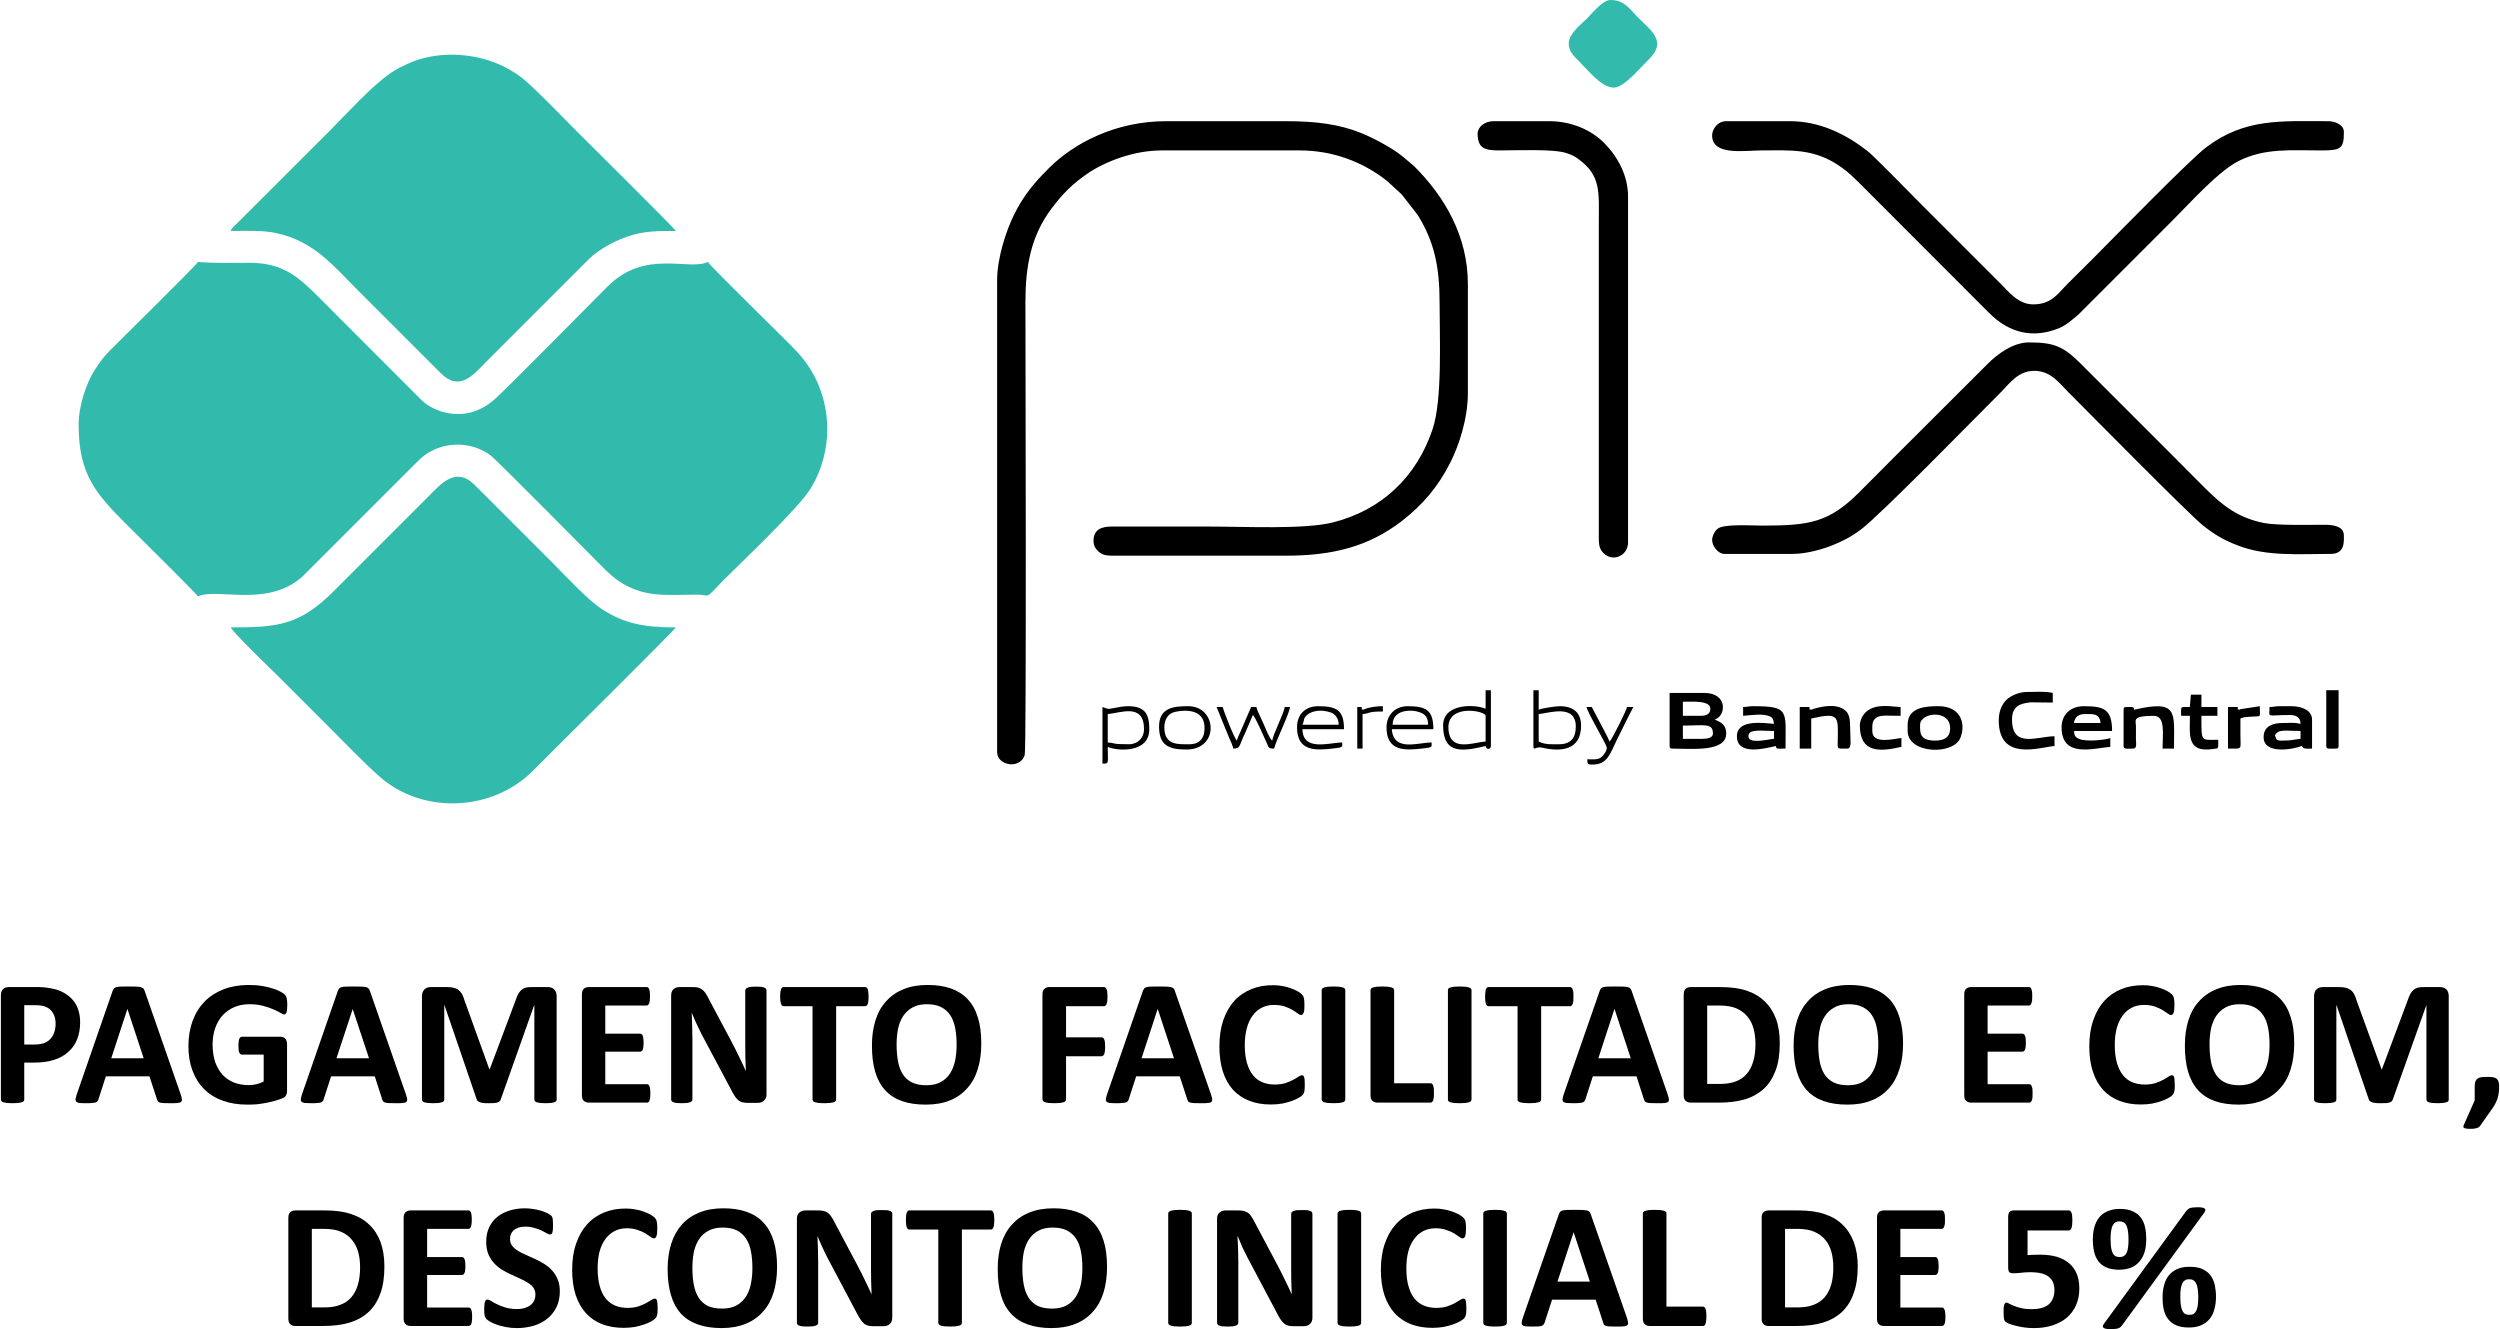 <?xml version="1.0" encoding="UTF-8"?>
<!-- Creator: CorelDRAW -->
<svg xmlns="http://www.w3.org/2000/svg" xmlns:xlink="http://www.w3.org/1999/xlink" xmlns:xodm="http://www.corel.com/coreldraw/odm/2003" xml:space="preserve" width="1153px" height="613px" version="1.1" style="shape-rendering:geometricPrecision; text-rendering:geometricPrecision; image-rendering:optimizeQuality; fill-rule:evenodd; clip-rule:evenodd" viewBox="0 0 212.75 113.19">
 <defs>
  <style type="text/css">
   <![CDATA[
    .fil1 {fill:black}
    .fil0 {fill:#32BBAC}
    .fil2 {fill:black;fill-rule:nonzero}
   ]]>
  </style>
 </defs>
 <g id="Camada_x0020_1">
  <g id="_2305458867488">
   <g>
    <path class="fil0" d="M6.62 36.17c0,4.27 1.49,5.91 4.2,8.61 0.44,0.45 5.74,5.67 5.97,6.01 1.61,-0.77 5.97,1.02 8.95,-1.75l9.76 -9.76c0.36,-0.37 0.78,-0.69 1.26,-0.92 1.63,-0.81 3.61,-0.6 4.98,0.45 0.44,0.34 7.73,7.7 8.68,8.65 0.71,0.7 1.44,1.53 2.28,2.08 2.13,1.38 4.02,1.11 6.44,1.1 1.52,-0.01 0.62,0.55 2.54,-1.37 1.74,-1.74 6.3,-6.05 7.3,-7.7 1.85,-3.06 1.86,-6.95 0.04,-10 -0.81,-1.34 -1.73,-2.13 -2.81,-3.22 -0.45,-0.44 -5.79,-5.7 -6.01,-6.04 -1.65,0.78 -5.33,-1.13 -8.54,2.09 -1.5,1.5 -8.99,9.11 -9.69,9.67 -0.46,0.37 -0.73,0.57 -1.29,0.82 -1.66,0.75 -3.73,0.31 -4.92,-0.88l-8.74 -8.75c-1.66,-1.66 -3.01,-2.89 -5.86,-2.88 -1.44,0.01 -2.96,0.04 -4.37,-0.07 -0.23,0.35 -6.72,6.75 -7.48,7.51 -0.54,0.54 -0.9,1.04 -1.32,1.69 -0.67,1.03 -1.37,2.98 -1.37,4.66z"></path>
    <path class="fil0" d="M19.58 53.43c0.09,0.36 3.91,4.03 4.16,4.28 1.43,1.42 2.8,2.79 4.22,4.22 1.4,1.4 2.78,2.86 4.26,4.18 3.7,3.29 9.66,3 13.11,-0.49 1.55,-1.57 11.89,-11.8 12.15,-12.19 -2.88,0 -4.45,-0.38 -6.24,-1.52 -1.25,-0.8 -2.99,-2.7 -4.06,-3.78l-6.82 -6.82c-1.64,-1.65 -2.91,-0.06 -3.96,0.98l-7.99 7.99c-2.96,2.97 -4.78,3.15 -8.83,3.15z"></path>
    <path class="fil0" d="M19.58 19.67c1.33,0 2.7,-0.07 3.82,0.17 3.26,0.69 4.87,2.76 7.05,4.93l7.01 7.01c1.61,1.63 2.81,0.09 3.76,-0.86l8.82 -8.82c0.92,-0.93 2.48,-1.73 3.78,-2.1 1.16,-0.33 2.2,-0.33 3.66,-0.33 -0.23,-0.36 -8.05,-8.09 -8.34,-8.39 -1.09,-1.09 -3.72,-3.83 -4.73,-4.62 -0.22,-0.18 -0.37,-0.28 -0.61,-0.44 -0.43,-0.27 -0.88,-0.53 -1.37,-0.74 -2.4,-1.04 -5.45,-1.14 -7.83,-0.03 -0.48,0.22 -0.9,0.43 -1.32,0.71 -1.71,1.15 -3.79,3.49 -5.39,5.09l-7.84 7.83c-0.19,0.19 -0.4,0.31 -0.47,0.59z"></path>
    <path class="fil1" d="M84.84 23.89l0 40.16c0,1.15 1.95,1.5 2.35,0.25 0.16,-0.52 0.06,-35.57 0.06,-38.6 0,-2.97 0.46,-5.61 2.23,-7.95 0.97,-1.28 1.79,-2.11 3.1,-3 1.46,-0.98 3.86,-1.94 6.27,-1.94l11.76 0c2.83,0 5.36,0.97 7.43,2.59l1.26 1.16 1.35 1.74c1.44,2.3 1.87,4.47 1.87,7.47 0,3.02 0.25,8.27 -0.6,10.79 -1.36,4.06 -4.35,6.89 -8.49,7.93 -2.41,0.61 -7.51,0.35 -10.58,0.35l-8.22 0c-0.85,-0.01 -1.58,0.23 -1.58,1.2 0,0.46 0.18,0.69 0.43,0.93 0.26,0.25 0.61,0.35 1.08,0.35l14.92 0c3.87,0 6.96,-0.75 9.8,-2.93 1.79,-1.38 3.14,-2.97 4.17,-5.03 0.74,-1.47 1.48,-3.73 1.48,-5.9l0 -9.27c0,-4.04 -1.95,-7.44 -4.62,-10.08l-0.98 -0.82c-0.9,-0.73 -2.51,-1.57 -3.53,-1.98 -1.87,-0.74 -3.8,-0.99 -6.4,-0.99l-10.17 0c-4.26,0 -7.82,1.84 -9.96,3.98 -1.27,1.26 -2.19,2.35 -3,4.01 -0.65,1.32 -1.43,3.63 -1.43,5.58zm31.2 36.55c-0.24,-0.09 -0.11,0.16 -0.15,-0.23l-0.38 0 0 3.54 0.45 0 0 -2.94c0.66,-0.05 0.38,-0.22 1.73,-0.22l0 -0.45c-0.5,0 -1.07,0.06 -1.55,0.25 -0.02,0 -0.04,0.02 -0.05,0.02 -0.01,0.01 -0.04,0.02 -0.05,0.03zm20.72 3.24c0,0.25 -0.19,0.5 -0.32,0.66 -0.34,0.4 -0.71,0.32 -1.34,0.32 0,0.42 0.02,0.45 0.45,0.45 1.29,0 1.5,-0.96 2.06,-2.09 0.48,-0.95 0.92,-1.89 1.41,-2.81l-0.53 0c-0.05,0.24 -1.28,2.78 -1.5,2.94 -0.07,-0.24 -0.57,-1.14 -0.73,-1.46 -0.27,-0.53 -0.51,-0.97 -0.78,-1.48l-0.45 0c0.13,0.57 1.73,3.2 1.73,3.47zm53.88 -3.24c-0.24,-0.09 -0.11,0.16 -0.15,-0.23l-0.83 0 0 3.54c1.29,0 1.06,0.14 1.06,-1.13 0,-0.47 0,-0.95 0,-1.43 0.28,-0.14 0.49,-0.12 0.9,-0.16 0.93,-0.07 0.75,0.16 0.75,-0.89l-1.63 0.25c-0.01,0 -0.04,0.02 -0.05,0.02 -0.01,0.01 -0.03,0.02 -0.05,0.03zm-89.37 2.94c-1,0 -2.19,0.12 -2.19,-1.44 0,-0.68 0.33,-1.2 0.93,-1.32 1.42,-0.29 2.68,0.05 2.47,1.71 -0.08,0.65 -0.52,1.05 -1.21,1.05zm-2.64 -1.51c0,1.6 0.81,1.96 2.33,1.96 2.84,0 2.61,-3.69 0.16,-3.69 -1.18,0 -2.49,0.09 -2.49,1.73zm99.4 1.66c0,0.3 0.23,0.22 0.83,0.22 0.17,0 0.22,-0.05 0.22,-0.22l0 -4.75 -1.05 0 0 4.75zm-76.49 -1.81l-3.02 0c0,-1.43 1.93,-1.35 2.59,-0.93 0.3,0.18 0.43,0.48 0.43,0.93zm-3.54 0.22c0,2.08 1.61,1.97 3.07,1.8 0.89,-0.1 0.77,-0.1 0.77,-0.51 -1.18,0 -3.23,0.82 -3.39,-1.13l3.54 0c0,-1.64 -0.63,-1.96 -2.19,-1.96 -1.06,0 -1.8,0.74 -1.8,1.8zm-4.07 -0.22l-3.09 0c0.22,-0.46 0,-0.51 0.47,-0.89 0.24,-0.19 0.65,-0.31 1.04,-0.31 0.32,-0.01 0.88,0.1 1.1,0.25 0.29,0.2 0.47,0.49 0.48,0.95zm-3.55 0.22c0,2.08 1.61,1.97 3.08,1.8 0.04,0 0.48,-0.06 0.53,-0.07 0.29,-0.09 0.24,-0.08 0.24,-0.44 -1.08,0 -3.35,0.8 -3.39,-1.13l3.54 0c0,-1.59 -0.58,-1.96 -2.19,-1.96 -1.11,0 -1.81,0.7 -1.81,1.8zm-14.31 1.44c-1.54,0 -1.06,-0.09 -1.81,-0.15l0 -2.42c1.06,-0.08 3.09,-0.98 3.09,1.29 0,0.74 -0.54,1.28 -1.28,1.28zm-2.26 -3.17l0 4.82c0.6,0 0.45,0 0.45,-1.43 0.72,0.35 3.54,0.6 3.54,-1.5 0,-1.27 -0.35,-1.96 -1.81,-1.96 -0.82,0 -1.57,0.32 -1.81,0.2l-0.37 -0.13zm11.15 3.54c0.63,0 0.48,-0.28 0.98,-1.28l0.68 -1.58c0.22,0.17 0.96,1.92 1.15,2.31 0.21,0.44 0.11,0.55 0.66,0.55 0.16,-0.71 1.3,-2.95 1.35,-3.54l-0.45 0c-0.04,0.48 -1.02,2.39 -1.06,2.86 -0.24,-0.17 -0.55,-1 -0.72,-1.38 -0.13,-0.27 -0.21,-0.47 -0.33,-0.72 -0.1,-0.2 -0.25,-0.53 -0.3,-0.76l-0.45 0 -0.91 2.11c-0.1,0.2 -0.24,0.52 -0.3,0.75 -0.23,-0.17 -1.19,-2.69 -1.21,-2.86l-0.52 0 0.72 1.77c0.13,0.32 0.22,0.54 0.35,0.85 0.12,0.26 0.3,0.67 0.36,0.92zm27.73 -0.37c-0.65,0 -1.15,0.05 -1.73,-0.23l0 -2.34c0.84,-0.07 3.16,-0.9 3.16,1.06 0,0.99 -0.44,1.51 -1.43,1.51zm-2.18 0.15c0,0.47 0.18,0.01 0.74,0.14 1.62,0.38 3.32,0.22 3.32,-1.88 0,-1.13 -0.7,-1.65 -1.8,-1.65 -0.42,0 -1.56,0.18 -1.81,0.3l0 -1.66 -0.45 0 0 4.75zm-7.24 -1.59c0,-2.03 3.17,-1.4 3.17,-0.98l0 2.19c-0.73,0.02 -2.3,0.64 -2.9,-0.19 -0.18,-0.24 -0.27,-0.63 -0.27,-1.02zm3.17 -1.58c-0.81,-0.38 -3.62,-0.52 -3.62,1.43 0,2.53 1.77,2.17 3.62,1.74 0.1,0.4 0.45,0.25 0.45,0l0 -4.75 -0.45 0 0 1.58zm31.87 1.43c0,2.35 1.72,2.24 3.54,1.81l0 -0.75c-0.62,0.05 -2.48,0.59 -2.48,-0.6 0,-0.54 -0.05,-0.99 0.52,-1.22 0.21,-0.08 0.29,-0.06 0.59,-0.09l1.3 0.02 0 -0.75c-0.75,-0.02 -1.97,-0.32 -2.84,0.33 -0.32,0.25 -0.63,0.72 -0.63,1.25zm28.1 -1.58c-0.86,0 -0.74,-0.11 -0.74,0.75l0.75 0c0,1.59 -0.31,3.18 1.99,2.82 0.48,-0.07 0.42,0.05 0.42,-0.78 -1.5,0 -1.43,0.25 -1.43,-2.04l1.36 0 0 -0.75 -1.36 0 0 -1.05 -0.9 0 -0.09 1.05zm-4.74 0.23c-0.07,-0.27 0,-0.23 -0.67,-0.23 -0.18,0 -0.23,0.05 -0.23,0.23l0 3.09c0,0.3 0.24,0.22 0.83,0.22 0.33,0 0.23,-0.47 0.22,-0.83 0,-0.37 0.01,-0.75 0,-1.13 -0.01,-0.45 -0.34,-0.83 1.51,-0.83 1.02,0 0.76,1.5 0.76,2.79l0.97 0c0,-3.08 0.44,-4.2 -3.39,-3.31zm-27.5 0c-0.24,-0.09 -0.11,0.16 -0.15,-0.23l-0.83 0 0 3.54 0.98 0 0 -2.56c2.42,-0.56 2.28,-0.17 2.26,1.81 -0.01,0.84 -0.13,0.75 0.83,0.75 0.4,0 0.22,-0.85 0.22,-1.96 0,-0.48 -0.07,-0.92 -0.31,-1.19 -0.66,-0.71 -1.93,-0.49 -2.78,-0.24l-0.22 0.08zm10.55 2.63c-1.37,0 -1.28,-0.73 -1.28,-1.35 0,-1.05 2.56,-1.35 2.56,0.3 0,0.8 -0.54,1.05 -1.28,1.05zm-2.34 -1.35l0 0.53c0,1.96 3.91,2.09 4.5,0.57 0.51,-1.34 -0.1,-2.68 -1.86,-2.68 -1.02,0 -2.64,0.05 -2.64,1.58zm-13.56 0.98c0,-0.66 1.09,-0.45 2.18,-0.45l0 0.67c-0.37,0.01 -2.18,0.5 -2.18,-0.22zm-0.45 -2.49l0 0.75c0.63,-0.05 1.76,-0.24 2.34,0.08 0.24,0.13 0.23,0.31 0.29,0.6 -0.91,-0.07 -3.16,-0.41 -3.16,1.06 0,1.68 2.39,1.04 3.31,0.83 0.08,0.28 0.01,0.22 0.83,0.22 0,-3.24 0.38,-3.61 -2.79,-3.61 -0.41,0 -0.44,0.07 -0.82,0.07zm29.08 0.6l0.46 0c0.58,0 0.85,0.21 0.9,0.76l-2.26 0c0.04,-0.48 0.38,-0.76 0.9,-0.76zm-1.96 1.13c0,2.64 2.71,1.78 4.15,1.66l0 -0.75c-0.25,0.12 -1.99,0.38 -2.7,0.06 -0.27,-0.13 -0.38,-0.28 -0.39,-0.66l3.24 0c0,-1.87 -0.71,-2.11 -2.41,-2.11 -1.11,0 -1.89,0.7 -1.89,1.8zm18.17 0.68c0.29,-0.56 0.91,-0.37 2.18,-0.37l0 0.67c-0.7,0.06 -0.58,0.15 -1.66,0.15 -0.46,0 -0.41,-0.18 -0.52,-0.45zm-0.46 -2.41c0,0.97 -0.34,0.68 1.74,0.68 0.54,0 0.89,0.2 0.9,0.75 -0.56,-0.13 -0.84,-0.07 -1.51,-0.07 -0.86,0 -1.56,0.26 -1.63,1.08 -0.14,1.73 2.73,1.11 3.22,0.88 0.32,0.23 -0.02,0.13 0.31,0.21 0.11,0.03 0.46,0.01 0.59,0.01l0 -2.48c0,-0.8 -0.93,-1.13 -1.73,-1.13l-1.06 0c-0.42,0 -0.44,0.07 -0.83,0.07zm-23.06 1.13c0,3.55 3.49,2.29 4.75,2.19l0 -0.83c-1.45,0 -3.62,1.07 -3.62,-1.43 0,-1.22 0.8,-1.36 1.57,-1.46l1.9 0.02 0 -0.82c-0.67,-0.16 -1.55,-0.08 -2.26,-0.08 -0.61,0 -1.36,0.34 -1.68,0.66 -0.4,0.4 -0.66,0.98 -0.66,1.75zm-25.24 1.58l-1.66 0 0 -1.13c1.83,0 2.56,-0.25 2.56,0.68 0,0.37 -0.51,0.45 -0.9,0.45zm-0.15 -1.96l-1.51 0 0 -1.2c0.8,0 2.34,-0.13 2.34,0.6 0,0.46 -0.38,0.6 -0.83,0.6zm-2.64 2.57c0,0.17 0.05,0.22 0.23,0.22 1.6,0 4.59,0.33 4.59,-1.28 0,-0.48 -0.2,-0.8 -0.57,-1l-0.31 -0.15c-0.01,-0.01 -0.04,-0.02 -0.05,-0.03 -0.01,0 -0.03,-0.01 -0.05,-0.02 0.96,-0.26 1.17,-2.26 -0.9,-2.26l-2.94 0 0 4.52zm-16.35 -52.15c0,1.31 0.69,1.43 1.88,1.43 1.35,0 4.61,-0.14 5.66,0.22 0.4,0.13 0.68,0.25 0.97,0.46 2.05,1.45 1.81,2.9 1.81,5.58l0 26.6c0,0.54 0.01,0.94 0.25,1.26 0.77,1.04 2.24,0.48 2.24,-0.74l0 -29.46c0,-1.77 -0.87,-3.38 -2.02,-4.54 -1.17,-1.19 -2.9,-1.87 -4.69,-1.87l-4.75 0c-0.76,0 -1.35,0.5 -1.35,1.06zm19.97 34.59c0,0.54 0.51,1.2 1.05,1.2l5.81 0c1.25,0 2.76,-0.45 3.66,-0.85 0.57,-0.25 1,-0.45 1.49,-0.77 0.26,-0.17 0.43,-0.28 0.67,-0.46 1.69,-1.28 9.66,-9.44 11.98,-11.76 0.7,-0.71 1.42,-1.75 2.77,-1.75 1.4,0 2.11,1.02 2.84,1.75 1.58,1.58 10.45,10.58 11.55,11.43 0.99,0.78 1.71,1.21 2.92,1.68 2.47,0.97 5.24,0.73 7.93,0.73 0.96,0 1.11,-0.63 1.13,-1.15l0 -0.43c0,-0.84 -1.08,-0.91 -1.73,-0.9 -1.31,0 -4.01,0.07 -5.12,-0.16 -2.18,-0.45 -3.47,-1.47 -4.96,-2.95 -0.91,-0.91 -1.76,-1.77 -2.67,-2.68l-7.95 -7.95c-1.48,-1.48 -2.3,-1.79 -4.39,-1.79 -1.34,0 -2.67,0.97 -3.56,1.87l-8.22 8.21c-0.92,0.93 -1.79,1.79 -2.71,2.72 -2.55,2.54 -4.22,2.8 -8.2,2.8 -1,0 -3.26,-0.16 -3.81,0.26 -0.3,0.22 -0.48,0.71 -0.48,0.95zm0 -34.44c0,1.76 2.76,1.28 4.22,1.28 2.48,0 4.52,-0.21 6.82,1.46 0.61,0.44 0.97,0.8 1.49,1.31l11.07 11.08c1.69,1.69 3.73,2.21 5.98,1.27 0.61,-0.26 1.09,-0.71 1.59,-1.12l2.68 -2.68c1.8,-1.8 3.55,-3.55 5.35,-5.35 1.47,-1.46 3.9,-4.2 5.64,-5.07 2.24,-1.12 4.41,-0.9 7.15,-0.9 1.63,0 1.81,-0.24 1.81,-1.58 0,-0.6 -0.73,-0.91 -1.35,-0.91 -3.98,0 -7.07,-0.27 -10.37,2.22 -1.41,1.06 -8.33,8.16 -9.43,9.26 -0.8,0.79 -1.54,1.54 -2.34,2.33 -0.84,0.84 -1.4,1.79 -2.96,1.79 -1.28,0 -2.09,-1.07 -2.77,-1.75l-6.82 -6.82c-0.8,-0.8 -3.95,-4.04 -4.54,-4.5 -1.83,-1.42 -4.04,-2.53 -6.59,-2.53l-5.43 0c-0.75,0 -1.2,0.7 -1.2,1.21z"></path>
    <path class="fil0" d="M133.52 3.69c0,0.55 0.29,0.94 0.58,1.23 1.04,1.02 2.17,2.54 3.26,2.54 0.86,0 2.21,-1.65 3.04,-2.47 1.47,-1.46 0.13,-2.39 -0.87,-3.39 -0.87,-0.87 -1.25,-1.6 -2.47,-1.6 -0.64,0 -1.61,1.19 -2.01,1.6 -0.48,0.47 -1.53,1.27 -1.53,2.09z"></path>
   </g>
   <g>
    <path class="fil2" d="M6.75 87.05c0,0.55 -0.09,1.04 -0.26,1.47 -0.17,0.43 -0.43,0.78 -0.76,1.07 -0.33,0.3 -0.73,0.52 -1.21,0.67 -0.48,0.16 -1.05,0.23 -1.7,0.23l-0.83 0 0 3.14c0,0.05 -0.01,0.1 -0.04,0.14 -0.04,0.04 -0.09,0.07 -0.17,0.1 -0.07,0.02 -0.18,0.04 -0.3,0.06 -0.13,0.01 -0.29,0.02 -0.49,0.02 -0.19,0 -0.35,-0.01 -0.48,-0.02 -0.13,-0.02 -0.23,-0.04 -0.3,-0.06 -0.08,-0.03 -0.13,-0.06 -0.16,-0.1 -0.03,-0.04 -0.05,-0.09 -0.05,-0.14l0 -8.86c0,-0.24 0.06,-0.42 0.19,-0.54 0.12,-0.12 0.29,-0.17 0.49,-0.17l2.32 0c0.23,0 0.46,0 0.67,0.02 0.21,0.02 0.46,0.06 0.76,0.12 0.29,0.06 0.59,0.16 0.89,0.32 0.3,0.16 0.56,0.36 0.77,0.6 0.22,0.24 0.38,0.52 0.49,0.84 0.11,0.33 0.17,0.69 0.17,1.09zm-2.09 0.14c0,-0.34 -0.06,-0.63 -0.19,-0.85 -0.12,-0.23 -0.27,-0.39 -0.45,-0.5 -0.18,-0.1 -0.36,-0.17 -0.56,-0.2 -0.2,-0.03 -0.4,-0.04 -0.61,-0.04l-0.86 0 0 3.35 0.91 0c0.32,0 0.59,-0.05 0.81,-0.13 0.21,-0.09 0.39,-0.21 0.53,-0.37 0.14,-0.15 0.24,-0.34 0.31,-0.55 0.07,-0.22 0.11,-0.45 0.11,-0.71zm10.64 5.97c0.06,0.18 0.1,0.33 0.11,0.43 0.02,0.11 0,0.19 -0.06,0.24 -0.05,0.06 -0.15,0.09 -0.29,0.1 -0.14,0.02 -0.34,0.02 -0.59,0.02 -0.26,0 -0.46,0 -0.6,-0.01 -0.15,-0.01 -0.26,-0.02 -0.34,-0.05 -0.07,-0.02 -0.12,-0.05 -0.15,-0.09 -0.04,-0.04 -0.06,-0.1 -0.08,-0.16l-0.65 -1.98 -3.71 0 -0.62 1.92c-0.02,0.08 -0.05,0.14 -0.08,0.18 -0.03,0.05 -0.09,0.09 -0.16,0.12 -0.07,0.03 -0.18,0.04 -0.31,0.05 -0.14,0.02 -0.31,0.02 -0.53,0.02 -0.24,0 -0.42,-0.01 -0.55,-0.02 -0.13,-0.02 -0.22,-0.06 -0.27,-0.11 -0.05,-0.06 -0.07,-0.15 -0.06,-0.25 0.02,-0.11 0.06,-0.25 0.12,-0.43l3.03 -8.74c0.03,-0.08 0.07,-0.15 0.11,-0.2 0.04,-0.06 0.1,-0.1 0.19,-0.13 0.09,-0.03 0.21,-0.04 0.37,-0.05 0.16,-0.01 0.36,-0.01 0.62,-0.01 0.3,0 0.54,0 0.72,0.01 0.18,0.01 0.32,0.02 0.41,0.05 0.1,0.03 0.17,0.07 0.22,0.13 0.04,0.06 0.08,0.13 0.11,0.23l3.04 8.73zm-4.52 -7.23l-0.01 0 -1.37 4.19 2.76 0 -1.38 -4.19zm13.61 -0.34c0,0.14 -0.01,0.27 -0.02,0.38 -0.01,0.1 -0.03,0.19 -0.05,0.25 -0.03,0.07 -0.05,0.11 -0.09,0.13 -0.03,0.03 -0.07,0.04 -0.11,0.04 -0.07,0 -0.18,-0.04 -0.32,-0.14 -0.15,-0.09 -0.35,-0.19 -0.59,-0.29 -0.24,-0.11 -0.53,-0.21 -0.87,-0.3 -0.34,-0.09 -0.73,-0.14 -1.18,-0.14 -0.47,0 -0.9,0.08 -1.29,0.25 -0.38,0.16 -0.71,0.4 -0.99,0.7 -0.27,0.3 -0.48,0.66 -0.63,1.09 -0.15,0.42 -0.22,0.89 -0.22,1.4 0,0.57 0.08,1.06 0.22,1.49 0.16,0.43 0.37,0.79 0.63,1.08 0.27,0.29 0.6,0.51 0.97,0.66 0.38,0.14 0.8,0.22 1.26,0.22 0.22,0 0.44,-0.03 0.66,-0.08 0.22,-0.05 0.42,-0.13 0.61,-0.23l0 -2.29 -1.86 0c-0.09,0 -0.16,-0.06 -0.22,-0.18 -0.05,-0.11 -0.07,-0.3 -0.07,-0.58 0,-0.14 0,-0.26 0.02,-0.35 0.01,-0.1 0.03,-0.18 0.05,-0.23 0.03,-0.06 0.06,-0.11 0.1,-0.13 0.03,-0.03 0.07,-0.05 0.12,-0.05l3.32 0c0.08,0 0.15,0.02 0.22,0.05 0.06,0.02 0.12,0.07 0.17,0.12 0.04,0.06 0.08,0.12 0.1,0.2 0.03,0.08 0.04,0.17 0.04,0.28l0 3.92c0,0.16 -0.02,0.29 -0.08,0.4 -0.05,0.12 -0.16,0.21 -0.32,0.27 -0.17,0.07 -0.37,0.14 -0.62,0.21 -0.24,0.07 -0.49,0.13 -0.76,0.18 -0.25,0.05 -0.52,0.09 -0.79,0.12 -0.26,0.02 -0.53,0.03 -0.8,0.03 -0.79,0 -1.49,-0.11 -2.11,-0.34 -0.62,-0.22 -1.15,-0.55 -1.58,-0.98 -0.43,-0.43 -0.76,-0.95 -0.99,-1.57 -0.23,-0.61 -0.35,-1.31 -0.35,-2.09 0,-0.81 0.13,-1.54 0.37,-2.18 0.24,-0.64 0.59,-1.19 1.03,-1.64 0.45,-0.45 0.99,-0.79 1.62,-1.03 0.63,-0.24 1.34,-0.36 2.11,-0.36 0.43,0 0.82,0.03 1.17,0.09 0.35,0.06 0.65,0.13 0.91,0.22 0.26,0.08 0.48,0.17 0.65,0.27 0.18,0.1 0.3,0.18 0.36,0.25 0.07,0.07 0.12,0.17 0.15,0.3 0.03,0.13 0.05,0.32 0.05,0.58zm10.09 7.57c0.06,0.18 0.1,0.33 0.12,0.43 0.01,0.11 -0.01,0.19 -0.06,0.24 -0.06,0.06 -0.16,0.09 -0.3,0.1 -0.14,0.02 -0.34,0.02 -0.59,0.02 -0.26,0 -0.46,0 -0.6,-0.01 -0.15,-0.01 -0.26,-0.02 -0.33,-0.05 -0.08,-0.02 -0.13,-0.05 -0.16,-0.09 -0.03,-0.04 -0.06,-0.1 -0.08,-0.16l-0.64 -1.98 -3.72 0 -0.62 1.92c-0.02,0.08 -0.05,0.14 -0.08,0.18 -0.03,0.05 -0.09,0.09 -0.16,0.12 -0.07,0.03 -0.17,0.04 -0.31,0.05 -0.13,0.02 -0.31,0.02 -0.53,0.02 -0.23,0 -0.42,-0.01 -0.55,-0.02 -0.13,-0.02 -0.22,-0.06 -0.27,-0.11 -0.05,-0.06 -0.07,-0.15 -0.05,-0.25 0.01,-0.11 0.05,-0.25 0.11,-0.43l3.03 -8.74c0.03,-0.08 0.07,-0.15 0.11,-0.2 0.04,-0.06 0.1,-0.1 0.19,-0.13 0.09,-0.03 0.21,-0.04 0.37,-0.05 0.16,-0.01 0.37,-0.01 0.63,-0.01 0.29,0 0.53,0 0.71,0.01 0.18,0.01 0.32,0.02 0.42,0.05 0.09,0.03 0.16,0.07 0.21,0.13 0.04,0.06 0.08,0.13 0.11,0.23l3.04 8.73zm-4.52 -7.23l0 0 -1.38 4.19 2.77 0 -1.39 -4.19zm17.37 7.7c0,0.05 -0.01,0.1 -0.04,0.14 -0.03,0.04 -0.08,0.07 -0.16,0.1 -0.07,0.02 -0.17,0.04 -0.29,0.06 -0.12,0.01 -0.28,0.02 -0.46,0.02 -0.19,0 -0.34,-0.01 -0.46,-0.02 -0.13,-0.02 -0.22,-0.04 -0.29,-0.06 -0.07,-0.03 -0.13,-0.06 -0.15,-0.1 -0.04,-0.04 -0.05,-0.09 -0.05,-0.14l0 -8.02 -0.02 0 -2.84 8.01c-0.02,0.07 -0.05,0.12 -0.1,0.17 -0.05,0.04 -0.11,0.07 -0.19,0.1 -0.07,0.02 -0.18,0.04 -0.3,0.05 -0.12,0.01 -0.27,0.01 -0.44,0.01 -0.17,0 -0.32,0 -0.44,-0.02 -0.12,-0.01 -0.22,-0.03 -0.3,-0.06 -0.08,-0.03 -0.14,-0.06 -0.19,-0.1 -0.04,-0.04 -0.07,-0.09 -0.09,-0.15l-2.74 -8.01 -0.02 0 0 8.02c0,0.05 -0.01,0.1 -0.04,0.14 -0.03,0.04 -0.08,0.07 -0.16,0.1 -0.07,0.02 -0.17,0.04 -0.29,0.06 -0.12,0.01 -0.27,0.02 -0.46,0.02 -0.19,0 -0.34,-0.01 -0.46,-0.02 -0.12,-0.02 -0.22,-0.04 -0.29,-0.06 -0.08,-0.03 -0.13,-0.06 -0.16,-0.1 -0.03,-0.04 -0.04,-0.09 -0.04,-0.14l0 -8.77c0,-0.26 0.07,-0.46 0.21,-0.6 0.13,-0.14 0.32,-0.2 0.55,-0.2l1.31 0c0.23,0 0.43,0.01 0.6,0.05 0.17,0.04 0.31,0.1 0.43,0.19 0.12,0.09 0.23,0.21 0.31,0.35 0.08,0.15 0.15,0.33 0.21,0.54l2.12 5.87 0.03 0 2.2 -5.86c0.07,-0.21 0.14,-0.39 0.22,-0.54 0.08,-0.14 0.17,-0.26 0.27,-0.35 0.11,-0.09 0.23,-0.16 0.37,-0.2 0.14,-0.04 0.31,-0.05 0.5,-0.05l1.35 0c0.14,0 0.25,0.01 0.35,0.05 0.1,0.03 0.18,0.09 0.24,0.16 0.07,0.06 0.12,0.15 0.15,0.24 0.03,0.1 0.05,0.22 0.05,0.35l0 8.77zm7.98 -0.51c0,0.14 -0.01,0.27 -0.02,0.37 -0.01,0.1 -0.03,0.18 -0.06,0.24 -0.02,0.06 -0.05,0.1 -0.09,0.13 -0.04,0.03 -0.08,0.04 -0.13,0.04l-4.94 0c-0.16,0 -0.3,-0.05 -0.42,-0.14 -0.11,-0.1 -0.17,-0.26 -0.17,-0.49l0 -8.58c0,-0.23 0.06,-0.39 0.17,-0.49 0.12,-0.1 0.26,-0.14 0.42,-0.14l4.92 0c0.04,0 0.08,0.01 0.12,0.03 0.03,0.03 0.07,0.07 0.09,0.14 0.02,0.06 0.05,0.14 0.06,0.24 0.01,0.1 0.02,0.23 0.02,0.38 0,0.14 -0.01,0.26 -0.02,0.36 -0.01,0.1 -0.03,0.18 -0.06,0.24 -0.02,0.06 -0.06,0.11 -0.09,0.14 -0.04,0.03 -0.08,0.04 -0.12,0.04l-3.52 0 0 2.4 2.97 0c0.04,0 0.08,0.01 0.12,0.04 0.04,0.03 0.07,0.07 0.1,0.13 0.02,0.06 0.04,0.14 0.05,0.24 0.02,0.1 0.02,0.21 0.02,0.35 0,0.15 0,0.28 -0.02,0.37 -0.01,0.1 -0.03,0.18 -0.05,0.23 -0.03,0.06 -0.06,0.1 -0.1,0.13 -0.04,0.02 -0.08,0.04 -0.12,0.04l-2.97 0 0 2.77 3.54 0c0.05,0 0.09,0.01 0.13,0.04 0.04,0.03 0.07,0.07 0.09,0.14 0.03,0.06 0.05,0.14 0.06,0.24 0.01,0.1 0.02,0.22 0.02,0.37zm9.89 0.08c0,0.12 -0.02,0.22 -0.06,0.32 -0.04,0.09 -0.1,0.16 -0.17,0.22 -0.06,0.06 -0.14,0.11 -0.24,0.14 -0.09,0.03 -0.19,0.04 -0.28,0.04l-0.86 0c-0.18,0 -0.33,-0.02 -0.46,-0.05 -0.13,-0.04 -0.25,-0.1 -0.36,-0.2 -0.11,-0.09 -0.21,-0.22 -0.31,-0.38 -0.1,-0.16 -0.22,-0.37 -0.34,-0.62l-2.45 -4.6c-0.14,-0.28 -0.28,-0.58 -0.43,-0.89 -0.15,-0.32 -0.28,-0.63 -0.4,-0.93l-0.01 0c0.02,0.37 0.03,0.73 0.04,1.1 0.01,0.36 0.02,0.73 0.02,1.12l0 5.15c0,0.05 -0.01,0.1 -0.04,0.14 -0.03,0.04 -0.08,0.07 -0.15,0.1 -0.07,0.03 -0.16,0.05 -0.28,0.07 -0.11,0.01 -0.26,0.02 -0.44,0.02 -0.18,0 -0.33,-0.01 -0.45,-0.02 -0.12,-0.02 -0.21,-0.04 -0.27,-0.07 -0.07,-0.02 -0.12,-0.06 -0.14,-0.1 -0.03,-0.04 -0.04,-0.09 -0.04,-0.14l0 -8.85c0,-0.24 0.07,-0.42 0.21,-0.54 0.14,-0.12 0.31,-0.17 0.52,-0.17l1.07 0c0.19,0 0.35,0.01 0.49,0.04 0.13,0.04 0.25,0.09 0.35,0.17 0.1,0.07 0.2,0.18 0.29,0.31 0.09,0.14 0.19,0.31 0.28,0.5l1.92 3.61c0.11,0.21 0.22,0.43 0.33,0.64 0.11,0.21 0.21,0.42 0.31,0.63 0.1,0.21 0.2,0.42 0.3,0.62 0.1,0.21 0.19,0.41 0.28,0.61l0.01 0c-0.02,-0.35 -0.03,-0.73 -0.04,-1.11 0,-0.39 -0.01,-0.76 -0.01,-1.11l0 -4.62c0,-0.05 0.02,-0.09 0.05,-0.14 0.03,-0.04 0.08,-0.07 0.15,-0.1 0.07,-0.03 0.17,-0.05 0.28,-0.07 0.12,-0.01 0.27,-0.02 0.45,-0.02 0.18,0 0.32,0.01 0.44,0.02 0.12,0.02 0.2,0.04 0.27,0.07 0.06,0.03 0.11,0.06 0.13,0.1 0.03,0.05 0.04,0.09 0.04,0.14l0 8.85zm8.69 -8.32c0,0.14 0,0.27 -0.02,0.37 -0.01,0.11 -0.03,0.19 -0.05,0.25 -0.03,0.07 -0.06,0.12 -0.1,0.14 -0.04,0.04 -0.08,0.05 -0.13,0.05l-2.46 0 0 7.94c0,0.05 -0.01,0.1 -0.05,0.14 -0.03,0.04 -0.09,0.07 -0.16,0.1 -0.08,0.02 -0.18,0.04 -0.31,0.06 -0.13,0.01 -0.29,0.02 -0.48,0.02 -0.19,0 -0.36,-0.01 -0.49,-0.02 -0.13,-0.02 -0.23,-0.04 -0.3,-0.06 -0.08,-0.03 -0.13,-0.06 -0.17,-0.1 -0.03,-0.04 -0.05,-0.09 -0.05,-0.14l0 -7.94 -2.46 0c-0.05,0 -0.09,-0.01 -0.13,-0.05 -0.03,-0.02 -0.06,-0.07 -0.09,-0.14 -0.02,-0.06 -0.04,-0.14 -0.06,-0.25 -0.01,-0.1 -0.02,-0.23 -0.02,-0.37 0,-0.15 0.01,-0.28 0.02,-0.39 0.02,-0.11 0.04,-0.19 0.06,-0.26 0.03,-0.06 0.06,-0.1 0.09,-0.13 0.04,-0.03 0.08,-0.04 0.13,-0.04l6.93 0c0.05,0 0.09,0.01 0.13,0.04 0.04,0.03 0.07,0.07 0.1,0.13 0.02,0.07 0.04,0.15 0.05,0.26 0.02,0.11 0.02,0.24 0.02,0.39zm9.6 3.98c0,0.82 -0.1,1.55 -0.3,2.19 -0.2,0.65 -0.5,1.2 -0.91,1.64 -0.4,0.45 -0.89,0.8 -1.48,1.03 -0.59,0.24 -1.28,0.35 -2.05,0.35 -0.77,0 -1.44,-0.1 -2.01,-0.3 -0.57,-0.2 -1.04,-0.5 -1.42,-0.91 -0.38,-0.41 -0.67,-0.94 -0.86,-1.57 -0.19,-0.63 -0.28,-1.38 -0.28,-2.25 0,-0.8 0.1,-1.51 0.3,-2.15 0.2,-0.64 0.5,-1.18 0.91,-1.62 0.4,-0.45 0.89,-0.79 1.48,-1.03 0.59,-0.24 1.28,-0.36 2.06,-0.36 0.75,0 1.4,0.1 1.98,0.3 0.56,0.2 1.04,0.5 1.42,0.91 0.39,0.41 0.68,0.93 0.87,1.56 0.2,0.63 0.29,1.36 0.29,2.21zm-2.1 0.11c0,-0.52 -0.04,-0.99 -0.12,-1.41 -0.08,-0.43 -0.22,-0.79 -0.41,-1.09 -0.2,-0.3 -0.46,-0.54 -0.78,-0.7 -0.33,-0.17 -0.73,-0.25 -1.22,-0.25 -0.49,0 -0.9,0.09 -1.23,0.28 -0.33,0.18 -0.59,0.43 -0.8,0.74 -0.2,0.31 -0.34,0.67 -0.43,1.08 -0.08,0.42 -0.12,0.86 -0.12,1.32 0,0.54 0.04,1.02 0.12,1.45 0.08,0.43 0.22,0.79 0.41,1.1 0.19,0.3 0.45,0.53 0.78,0.69 0.32,0.16 0.73,0.24 1.22,0.24 0.49,0 0.9,-0.09 1.23,-0.27 0.33,-0.18 0.6,-0.43 0.8,-0.75 0.2,-0.31 0.34,-0.68 0.43,-1.1 0.08,-0.41 0.12,-0.86 0.12,-1.33zm12.85 -4.09c0,0.15 -0.01,0.28 -0.02,0.38 -0.01,0.1 -0.04,0.19 -0.06,0.25 -0.03,0.06 -0.06,0.11 -0.1,0.13 -0.03,0.04 -0.08,0.05 -0.12,0.05l-3.23 0 0 2.65 3.03 0c0.05,0 0.09,0.01 0.12,0.04 0.04,0.02 0.07,0.07 0.1,0.13 0.03,0.06 0.04,0.14 0.06,0.24 0.01,0.1 0.02,0.23 0.02,0.38 0,0.15 -0.01,0.28 -0.02,0.38 -0.02,0.1 -0.03,0.19 -0.06,0.25 -0.03,0.07 -0.06,0.12 -0.1,0.14 -0.03,0.03 -0.07,0.05 -0.12,0.05l-3.03 0 0 3.67c0,0.05 -0.01,0.1 -0.04,0.14 -0.03,0.04 -0.09,0.07 -0.17,0.1 -0.07,0.03 -0.18,0.05 -0.3,0.07 -0.13,0.01 -0.29,0.02 -0.49,0.02 -0.19,0 -0.35,-0.01 -0.48,-0.02 -0.13,-0.02 -0.24,-0.04 -0.31,-0.07 -0.08,-0.02 -0.13,-0.06 -0.17,-0.1 -0.03,-0.04 -0.05,-0.09 -0.05,-0.14l0 -8.93c0,-0.23 0.06,-0.39 0.18,-0.49 0.11,-0.1 0.25,-0.14 0.42,-0.14l4.64 0c0.04,0 0.09,0.01 0.12,0.04 0.04,0.03 0.07,0.07 0.1,0.13 0.02,0.07 0.05,0.15 0.06,0.26 0.01,0.11 0.02,0.24 0.02,0.39zm8.8 8.28c0.06,0.18 0.1,0.33 0.11,0.43 0.02,0.11 0,0.19 -0.06,0.24 -0.05,0.06 -0.15,0.09 -0.3,0.1 -0.14,0.02 -0.33,0.02 -0.58,0.02 -0.26,0 -0.46,0 -0.61,-0.01 -0.14,-0.01 -0.25,-0.02 -0.33,-0.05 -0.07,-0.02 -0.13,-0.05 -0.16,-0.09 -0.03,-0.04 -0.05,-0.1 -0.07,-0.16l-0.65 -1.98 -3.71 0 -0.62 1.92c-0.02,0.08 -0.05,0.14 -0.08,0.18 -0.03,0.05 -0.09,0.09 -0.16,0.12 -0.07,0.03 -0.18,0.04 -0.31,0.05 -0.14,0.02 -0.32,0.02 -0.53,0.02 -0.24,0 -0.42,-0.01 -0.55,-0.02 -0.13,-0.02 -0.22,-0.06 -0.27,-0.11 -0.06,-0.06 -0.07,-0.15 -0.06,-0.25 0.02,-0.11 0.06,-0.25 0.12,-0.43l3.03 -8.74c0.03,-0.08 0.06,-0.15 0.11,-0.2 0.03,-0.06 0.1,-0.1 0.19,-0.13 0.09,-0.03 0.21,-0.04 0.37,-0.05 0.15,-0.01 0.36,-0.01 0.62,-0.01 0.3,0 0.54,0 0.72,0.01 0.18,0.01 0.31,0.02 0.41,0.05 0.1,0.03 0.17,0.07 0.22,0.13 0.04,0.06 0.08,0.13 0.1,0.23l3.05 8.73zm-4.52 -7.23l-0.01 0 -1.37 4.19 2.76 0 -1.38 -4.19zm12.52 6.49c0,0.12 0,0.23 -0.01,0.32 -0.01,0.09 -0.02,0.17 -0.03,0.23 -0.02,0.06 -0.04,0.12 -0.06,0.16 -0.03,0.05 -0.07,0.1 -0.13,0.16 -0.05,0.06 -0.16,0.13 -0.32,0.22 -0.16,0.09 -0.35,0.18 -0.59,0.26 -0.23,0.08 -0.49,0.15 -0.78,0.21 -0.3,0.05 -0.62,0.08 -0.97,0.08 -0.67,0 -1.28,-0.1 -1.82,-0.31 -0.54,-0.21 -1.01,-0.52 -1.39,-0.93 -0.38,-0.42 -0.67,-0.93 -0.87,-1.55 -0.2,-0.62 -0.3,-1.34 -0.3,-2.16 0,-0.84 0.11,-1.58 0.33,-2.23 0.22,-0.65 0.54,-1.19 0.93,-1.64 0.4,-0.44 0.89,-0.77 1.45,-1 0.55,-0.23 1.17,-0.34 1.85,-0.34 0.27,0 0.53,0.02 0.79,0.07 0.25,0.04 0.49,0.1 0.7,0.18 0.22,0.07 0.41,0.16 0.58,0.25 0.17,0.1 0.3,0.18 0.36,0.25 0.07,0.07 0.12,0.13 0.14,0.17 0.03,0.05 0.05,0.11 0.06,0.18 0.02,0.07 0.03,0.15 0.04,0.25 0.01,0.1 0.01,0.21 0.01,0.36 0,0.15 0,0.28 -0.01,0.38 -0.01,0.11 -0.03,0.19 -0.06,0.26 -0.02,0.06 -0.05,0.11 -0.09,0.14 -0.03,0.03 -0.08,0.05 -0.12,0.05 -0.07,0 -0.17,-0.04 -0.29,-0.13 -0.11,-0.09 -0.27,-0.19 -0.45,-0.3 -0.18,-0.11 -0.4,-0.21 -0.66,-0.3 -0.26,-0.08 -0.56,-0.13 -0.92,-0.13 -0.39,0 -0.73,0.08 -1.04,0.24 -0.31,0.16 -0.57,0.39 -0.78,0.68 -0.22,0.3 -0.38,0.66 -0.49,1.08 -0.11,0.42 -0.17,0.9 -0.17,1.42 0,0.58 0.06,1.08 0.18,1.5 0.12,0.42 0.29,0.78 0.51,1.05 0.22,0.27 0.48,0.48 0.8,0.61 0.31,0.13 0.66,0.2 1.05,0.2 0.35,0 0.66,-0.04 0.92,-0.12 0.25,-0.09 0.48,-0.18 0.66,-0.28 0.19,-0.1 0.34,-0.19 0.46,-0.27 0.12,-0.08 0.21,-0.12 0.27,-0.12 0.05,0 0.1,0.01 0.12,0.03 0.04,0.02 0.06,0.06 0.08,0.12 0.02,0.06 0.04,0.14 0.05,0.25 0.01,0.12 0.01,0.26 0.01,0.45zm3.45 1.21c0,0.05 -0.01,0.1 -0.05,0.14 -0.03,0.04 -0.09,0.07 -0.16,0.1 -0.08,0.02 -0.18,0.04 -0.31,0.06 -0.12,0.01 -0.29,0.02 -0.48,0.02 -0.2,0 -0.36,-0.01 -0.49,-0.02 -0.13,-0.02 -0.23,-0.04 -0.31,-0.06 -0.07,-0.03 -0.13,-0.06 -0.16,-0.1 -0.03,-0.04 -0.05,-0.09 -0.05,-0.14l0 -9.3c0,-0.05 0.02,-0.1 0.05,-0.14 0.03,-0.04 0.09,-0.07 0.17,-0.1 0.08,-0.02 0.18,-0.04 0.31,-0.06 0.12,-0.01 0.28,-0.02 0.48,-0.02 0.19,0 0.36,0.01 0.48,0.02 0.13,0.02 0.23,0.04 0.31,0.06 0.07,0.03 0.13,0.06 0.16,0.1 0.04,0.04 0.05,0.09 0.05,0.14l0 9.3zm7.55 -0.56c0,0.15 0,0.28 -0.01,0.38 -0.02,0.11 -0.04,0.19 -0.06,0.26 -0.03,0.07 -0.06,0.12 -0.1,0.15 -0.04,0.03 -0.08,0.04 -0.13,0.04l-4.51 0c-0.17,0 -0.31,-0.05 -0.42,-0.14 -0.12,-0.1 -0.17,-0.26 -0.17,-0.49l0 -8.94c0,-0.05 0.01,-0.1 0.05,-0.14 0.03,-0.04 0.08,-0.07 0.16,-0.1 0.07,-0.02 0.18,-0.04 0.31,-0.06 0.13,-0.01 0.29,-0.02 0.48,-0.02 0.2,0 0.36,0.01 0.49,0.02 0.12,0.02 0.23,0.04 0.3,0.06 0.08,0.03 0.13,0.06 0.17,0.1 0.03,0.04 0.05,0.09 0.05,0.14l0 7.92 3.09 0c0.05,0 0.1,0.01 0.13,0.04 0.04,0.03 0.07,0.08 0.1,0.14 0.02,0.06 0.04,0.15 0.06,0.25 0.01,0.11 0.01,0.23 0.01,0.39zm3.2 0.56c0,0.05 -0.02,0.1 -0.05,0.14 -0.04,0.04 -0.09,0.07 -0.17,0.1 -0.07,0.02 -0.18,0.04 -0.3,0.06 -0.13,0.01 -0.29,0.02 -0.49,0.02 -0.19,0 -0.35,-0.01 -0.48,-0.02 -0.13,-0.02 -0.24,-0.04 -0.31,-0.06 -0.08,-0.03 -0.13,-0.06 -0.17,-0.1 -0.03,-0.04 -0.04,-0.09 -0.04,-0.14l0 -9.3c0,-0.05 0.01,-0.1 0.04,-0.14 0.04,-0.04 0.09,-0.07 0.17,-0.1 0.08,-0.02 0.18,-0.04 0.31,-0.06 0.13,-0.01 0.29,-0.02 0.48,-0.02 0.2,0 0.36,0.01 0.49,0.02 0.12,0.02 0.23,0.04 0.3,0.06 0.08,0.03 0.13,0.06 0.17,0.1 0.03,0.04 0.05,0.09 0.05,0.14l0 9.3zm8.68 -8.75c0,0.14 0,0.27 -0.01,0.37 -0.02,0.11 -0.03,0.19 -0.06,0.25 -0.03,0.07 -0.06,0.12 -0.1,0.14 -0.03,0.04 -0.08,0.05 -0.12,0.05l-2.46 0 0 7.94c0,0.05 -0.02,0.1 -0.05,0.14 -0.04,0.04 -0.09,0.07 -0.17,0.1 -0.07,0.02 -0.18,0.04 -0.31,0.06 -0.13,0.01 -0.29,0.02 -0.48,0.02 -0.19,0 -0.35,-0.01 -0.48,-0.02 -0.13,-0.02 -0.23,-0.04 -0.31,-0.06 -0.08,-0.03 -0.13,-0.06 -0.16,-0.1 -0.04,-0.04 -0.05,-0.09 -0.05,-0.14l0 -7.94 -2.47 0c-0.04,0 -0.09,-0.01 -0.13,-0.05 -0.03,-0.02 -0.06,-0.07 -0.09,-0.14 -0.02,-0.06 -0.04,-0.14 -0.05,-0.25 -0.02,-0.1 -0.02,-0.23 -0.02,-0.37 0,-0.15 0,-0.28 0.02,-0.39 0.01,-0.11 0.03,-0.19 0.05,-0.26 0.03,-0.06 0.06,-0.1 0.09,-0.13 0.04,-0.03 0.09,-0.04 0.13,-0.04l6.94 0c0.04,0 0.08,0.01 0.12,0.04 0.04,0.03 0.07,0.07 0.1,0.13 0.03,0.07 0.04,0.15 0.06,0.26 0.01,0.11 0.01,0.24 0.01,0.39zm8.01 8.28c0.06,0.18 0.1,0.33 0.12,0.43 0.01,0.11 -0.01,0.19 -0.06,0.24 -0.06,0.06 -0.16,0.09 -0.3,0.1 -0.14,0.02 -0.34,0.02 -0.58,0.02 -0.26,0 -0.47,0 -0.61,-0.01 -0.14,-0.01 -0.25,-0.02 -0.33,-0.05 -0.08,-0.02 -0.13,-0.05 -0.16,-0.09 -0.03,-0.04 -0.06,-0.1 -0.08,-0.16l-0.64 -1.98 -3.72 0 -0.62 1.92c-0.02,0.08 -0.04,0.14 -0.08,0.18 -0.03,0.05 -0.08,0.09 -0.16,0.12 -0.07,0.03 -0.17,0.04 -0.31,0.05 -0.13,0.02 -0.31,0.02 -0.53,0.02 -0.23,0 -0.41,-0.01 -0.54,-0.02 -0.14,-0.02 -0.23,-0.06 -0.28,-0.11 -0.05,-0.06 -0.07,-0.15 -0.05,-0.25 0.01,-0.11 0.05,-0.25 0.11,-0.43l3.04 -8.74c0.02,-0.08 0.06,-0.15 0.1,-0.2 0.04,-0.06 0.11,-0.1 0.19,-0.13 0.1,-0.03 0.22,-0.04 0.38,-0.05 0.15,-0.01 0.36,-0.01 0.62,-0.01 0.3,0 0.54,0 0.71,0.01 0.18,0.01 0.32,0.02 0.42,0.05 0.1,0.03 0.17,0.07 0.21,0.13 0.04,0.06 0.08,0.13 0.11,0.23l3.04 8.73zm-4.51 -7.23l-0.01 0 -1.37 4.19 2.76 0 -1.38 -4.19z"></path>
    <path class="fil2" d="M151.49 88.83c0,0.91 -0.11,1.68 -0.35,2.32 -0.24,0.64 -0.57,1.17 -1.01,1.57 -0.45,0.41 -0.98,0.71 -1.61,0.9 -0.64,0.19 -1.39,0.28 -2.26,0.28l-2.35 0c-0.17,0 -0.31,-0.05 -0.43,-0.14 -0.11,-0.1 -0.17,-0.26 -0.17,-0.49l0 -8.58c0,-0.23 0.06,-0.39 0.17,-0.49 0.12,-0.1 0.26,-0.14 0.43,-0.14l2.52 0c0.88,0 1.63,0.1 2.24,0.3 0.61,0.21 1.12,0.51 1.54,0.92 0.42,0.4 0.74,0.9 0.96,1.49 0.22,0.6 0.32,1.28 0.32,2.06zm-2.07 0.07c0,-0.46 -0.05,-0.89 -0.16,-1.3 -0.11,-0.4 -0.28,-0.74 -0.53,-1.04 -0.24,-0.29 -0.55,-0.52 -0.92,-0.68 -0.38,-0.17 -0.88,-0.25 -1.49,-0.25l-1.01 0 0 6.68 1.04 0c0.55,0 1.01,-0.07 1.38,-0.21 0.38,-0.14 0.69,-0.35 0.94,-0.64 0.25,-0.29 0.44,-0.64 0.56,-1.07 0.13,-0.42 0.19,-0.92 0.19,-1.49zm12.57 -0.04c0,0.82 -0.1,1.55 -0.31,2.19 -0.2,0.65 -0.5,1.2 -0.9,1.64 -0.4,0.45 -0.9,0.8 -1.49,1.03 -0.59,0.24 -1.27,0.35 -2.05,0.35 -0.77,0 -1.43,-0.1 -2,-0.3 -0.57,-0.2 -1.05,-0.5 -1.43,-0.91 -0.38,-0.41 -0.67,-0.94 -0.86,-1.57 -0.19,-0.63 -0.28,-1.38 -0.28,-2.25 0,-0.8 0.1,-1.51 0.3,-2.15 0.2,-0.64 0.51,-1.18 0.91,-1.62 0.4,-0.45 0.89,-0.79 1.48,-1.03 0.6,-0.24 1.28,-0.36 2.06,-0.36 0.75,0 1.41,0.1 1.98,0.3 0.57,0.2 1.04,0.5 1.43,0.91 0.38,0.41 0.67,0.93 0.86,1.56 0.2,0.63 0.3,1.36 0.3,2.21zm-2.11 0.11c0,-0.52 -0.04,-0.99 -0.12,-1.41 -0.08,-0.43 -0.22,-0.79 -0.41,-1.09 -0.2,-0.3 -0.46,-0.54 -0.78,-0.7 -0.33,-0.17 -0.73,-0.25 -1.22,-0.25 -0.49,0 -0.9,0.09 -1.22,0.28 -0.33,0.18 -0.6,0.43 -0.8,0.74 -0.21,0.31 -0.35,0.67 -0.43,1.08 -0.09,0.42 -0.13,0.86 -0.13,1.32 0,0.54 0.04,1.02 0.12,1.45 0.08,0.43 0.22,0.79 0.41,1.1 0.2,0.3 0.45,0.53 0.78,0.69 0.32,0.16 0.73,0.24 1.22,0.24 0.49,0 0.9,-0.09 1.23,-0.27 0.33,-0.18 0.6,-0.43 0.8,-0.75 0.2,-0.31 0.35,-0.68 0.43,-1.1 0.08,-0.41 0.12,-0.86 0.12,-1.33zm13.14 4.15c0,0.14 0,0.27 -0.01,0.37 -0.02,0.1 -0.03,0.18 -0.06,0.24 -0.03,0.06 -0.06,0.1 -0.1,0.13 -0.03,0.03 -0.08,0.04 -0.12,0.04l-4.94 0c-0.17,0 -0.31,-0.05 -0.42,-0.14 -0.12,-0.1 -0.17,-0.26 -0.17,-0.49l0 -8.58c0,-0.23 0.05,-0.39 0.17,-0.49 0.11,-0.1 0.25,-0.14 0.42,-0.14l4.92 0c0.04,0 0.08,0.01 0.12,0.03 0.03,0.03 0.06,0.07 0.09,0.14 0.02,0.06 0.04,0.14 0.06,0.24 0.01,0.1 0.01,0.23 0.01,0.38 0,0.14 0,0.26 -0.01,0.36 -0.02,0.1 -0.04,0.18 -0.06,0.24 -0.03,0.06 -0.06,0.11 -0.09,0.14 -0.04,0.03 -0.08,0.04 -0.12,0.04l-3.52 0 0 2.4 2.96 0c0.05,0 0.09,0.01 0.13,0.04 0.04,0.03 0.07,0.07 0.09,0.13 0.03,0.06 0.05,0.14 0.06,0.24 0.01,0.1 0.02,0.21 0.02,0.35 0,0.15 -0.01,0.28 -0.02,0.37 -0.01,0.1 -0.03,0.18 -0.06,0.23 -0.02,0.06 -0.05,0.1 -0.09,0.13 -0.04,0.02 -0.08,0.04 -0.13,0.04l-2.96 0 0 2.77 3.54 0c0.05,0 0.09,0.01 0.12,0.04 0.04,0.03 0.07,0.07 0.1,0.14 0.03,0.06 0.04,0.14 0.06,0.24 0.01,0.1 0.01,0.22 0.01,0.37zm12.11 -0.7c0,0.12 0,0.23 -0.01,0.32 -0.01,0.09 -0.02,0.17 -0.04,0.23 -0.01,0.06 -0.03,0.12 -0.06,0.16 -0.02,0.05 -0.06,0.1 -0.12,0.16 -0.05,0.06 -0.16,0.13 -0.32,0.22 -0.16,0.09 -0.36,0.18 -0.59,0.26 -0.23,0.08 -0.49,0.15 -0.79,0.21 -0.29,0.05 -0.62,0.08 -0.96,0.08 -0.67,0 -1.28,-0.1 -1.82,-0.31 -0.55,-0.21 -1.01,-0.52 -1.39,-0.93 -0.38,-0.42 -0.67,-0.93 -0.87,-1.55 -0.21,-0.62 -0.31,-1.34 -0.31,-2.16 0,-0.84 0.11,-1.58 0.34,-2.23 0.22,-0.65 0.53,-1.19 0.93,-1.64 0.4,-0.44 0.88,-0.77 1.44,-1 0.56,-0.23 1.18,-0.34 1.86,-0.34 0.27,0 0.53,0.02 0.79,0.07 0.25,0.04 0.48,0.1 0.7,0.18 0.21,0.07 0.41,0.16 0.58,0.25 0.17,0.1 0.29,0.18 0.36,0.25 0.07,0.07 0.12,0.13 0.14,0.17 0.03,0.05 0.05,0.11 0.06,0.18 0.02,0.07 0.03,0.15 0.04,0.25 0.01,0.1 0.01,0.21 0.01,0.36 0,0.15 -0.01,0.28 -0.02,0.38 -0.01,0.11 -0.03,0.19 -0.05,0.26 -0.03,0.06 -0.06,0.11 -0.09,0.14 -0.04,0.03 -0.08,0.05 -0.12,0.05 -0.08,0 -0.17,-0.04 -0.29,-0.13 -0.12,-0.09 -0.27,-0.19 -0.45,-0.3 -0.19,-0.11 -0.41,-0.21 -0.66,-0.3 -0.26,-0.08 -0.56,-0.13 -0.92,-0.13 -0.39,0 -0.74,0.08 -1.04,0.24 -0.31,0.16 -0.57,0.39 -0.78,0.68 -0.22,0.3 -0.38,0.66 -0.5,1.08 -0.11,0.42 -0.16,0.9 -0.16,1.42 0,0.58 0.06,1.08 0.18,1.5 0.12,0.42 0.29,0.78 0.51,1.05 0.21,0.27 0.48,0.48 0.79,0.61 0.32,0.13 0.67,0.2 1.06,0.2 0.35,0 0.66,-0.04 0.92,-0.12 0.25,-0.09 0.47,-0.18 0.66,-0.28 0.18,-0.1 0.33,-0.19 0.45,-0.27 0.12,-0.08 0.21,-0.12 0.28,-0.12 0.05,0 0.09,0.01 0.12,0.03 0.03,0.02 0.06,0.06 0.08,0.12 0.02,0.06 0.03,0.14 0.04,0.25 0.01,0.12 0.02,0.26 0.02,0.45zm10.17 -3.56c0,0.82 -0.1,1.55 -0.3,2.19 -0.2,0.65 -0.5,1.2 -0.91,1.64 -0.4,0.45 -0.89,0.8 -1.48,1.03 -0.59,0.24 -1.28,0.35 -2.05,0.35 -0.77,0 -1.44,-0.1 -2.01,-0.3 -0.57,-0.2 -1.04,-0.5 -1.42,-0.91 -0.38,-0.41 -0.67,-0.94 -0.86,-1.57 -0.19,-0.63 -0.28,-1.38 -0.28,-2.25 0,-0.8 0.1,-1.51 0.3,-2.15 0.2,-0.64 0.5,-1.18 0.91,-1.62 0.4,-0.45 0.89,-0.79 1.48,-1.03 0.59,-0.24 1.28,-0.36 2.06,-0.36 0.75,0 1.4,0.1 1.98,0.3 0.56,0.2 1.04,0.5 1.42,0.91 0.39,0.41 0.68,0.93 0.87,1.56 0.2,0.63 0.29,1.36 0.29,2.21zm-2.1 0.11c0,-0.52 -0.04,-0.99 -0.12,-1.41 -0.08,-0.43 -0.22,-0.79 -0.41,-1.09 -0.2,-0.3 -0.46,-0.54 -0.78,-0.7 -0.33,-0.17 -0.73,-0.25 -1.22,-0.25 -0.49,0 -0.9,0.09 -1.23,0.28 -0.33,0.18 -0.59,0.43 -0.8,0.74 -0.2,0.31 -0.34,0.67 -0.43,1.08 -0.08,0.42 -0.12,0.86 -0.12,1.32 0,0.54 0.04,1.02 0.12,1.45 0.08,0.43 0.22,0.79 0.41,1.1 0.19,0.3 0.45,0.53 0.78,0.69 0.32,0.16 0.73,0.24 1.22,0.24 0.49,0 0.9,-0.09 1.23,-0.27 0.33,-0.18 0.6,-0.43 0.8,-0.75 0.2,-0.31 0.34,-0.68 0.43,-1.1 0.08,-0.41 0.12,-0.86 0.12,-1.33zm15.26 4.66c0,0.05 -0.01,0.1 -0.04,0.14 -0.03,0.04 -0.08,0.07 -0.15,0.1 -0.08,0.02 -0.17,0.04 -0.3,0.06 -0.12,0.01 -0.27,0.02 -0.46,0.02 -0.19,0 -0.34,-0.01 -0.46,-0.02 -0.12,-0.02 -0.22,-0.04 -0.29,-0.06 -0.07,-0.03 -0.12,-0.06 -0.15,-0.1 -0.03,-0.04 -0.05,-0.09 -0.05,-0.14l0 -8.02 -0.01 0 -2.85 8.01c-0.02,0.07 -0.05,0.12 -0.1,0.17 -0.04,0.04 -0.1,0.07 -0.18,0.1 -0.08,0.02 -0.18,0.04 -0.3,0.05 -0.13,0.01 -0.27,0.01 -0.44,0.01 -0.18,0 -0.32,0 -0.45,-0.02 -0.12,-0.01 -0.22,-0.03 -0.3,-0.06 -0.08,-0.03 -0.14,-0.06 -0.18,-0.1 -0.05,-0.04 -0.08,-0.09 -0.1,-0.15l-2.74 -8.01 -0.02 0 0 8.02c0,0.05 -0.01,0.1 -0.04,0.14 -0.03,0.04 -0.08,0.07 -0.15,0.1 -0.08,0.02 -0.18,0.04 -0.3,0.06 -0.12,0.01 -0.27,0.02 -0.46,0.02 -0.18,0 -0.34,-0.01 -0.46,-0.02 -0.12,-0.02 -0.22,-0.04 -0.29,-0.06 -0.07,-0.03 -0.13,-0.06 -0.16,-0.1 -0.02,-0.04 -0.04,-0.09 -0.04,-0.14l0 -8.77c0,-0.26 0.07,-0.46 0.21,-0.6 0.14,-0.14 0.32,-0.2 0.55,-0.2l1.31 0c0.23,0 0.43,0.01 0.6,0.05 0.17,0.04 0.31,0.1 0.44,0.19 0.12,0.09 0.22,0.21 0.3,0.35 0.08,0.15 0.15,0.33 0.21,0.54l2.13 5.87 0.03 0 2.19 -5.86c0.07,-0.21 0.14,-0.39 0.22,-0.54 0.08,-0.14 0.17,-0.26 0.27,-0.35 0.11,-0.09 0.23,-0.16 0.37,-0.2 0.15,-0.04 0.31,-0.05 0.5,-0.05l1.35 0c0.14,0 0.25,0.01 0.35,0.05 0.1,0.03 0.18,0.09 0.25,0.16 0.06,0.06 0.11,0.15 0.14,0.24 0.04,0.1 0.05,0.22 0.05,0.35l0 8.77zm4.29 -1.12c0,0.2 -0.01,0.38 -0.03,0.55 -0.02,0.16 -0.06,0.32 -0.1,0.47 -0.05,0.14 -0.11,0.29 -0.18,0.43 -0.07,0.14 -0.16,0.28 -0.26,0.43l-1.03 1.46c-0.03,0.05 -0.07,0.09 -0.12,0.13 -0.04,0.03 -0.09,0.06 -0.15,0.08 -0.07,0.02 -0.14,0.04 -0.22,0.05 -0.09,0.02 -0.2,0.02 -0.33,0.02 -0.15,0 -0.27,0 -0.36,-0.02 -0.09,-0.01 -0.16,-0.03 -0.2,-0.05 -0.04,-0.03 -0.06,-0.06 -0.06,-0.1 -0.01,-0.04 0,-0.09 0.03,-0.15l0.93 -2.1 0 -1.2c0,-0.18 0.03,-0.32 0.06,-0.42 0.05,-0.11 0.11,-0.19 0.2,-0.25 0.08,-0.05 0.19,-0.09 0.32,-0.11 0.14,-0.02 0.29,-0.02 0.48,-0.02 0.18,0 0.33,0 0.46,0.02 0.13,0.02 0.23,0.06 0.32,0.11 0.08,0.06 0.14,0.14 0.18,0.25 0.04,0.1 0.06,0.24 0.06,0.42zm-180.09 15.35c0,0.9 -0.11,1.67 -0.35,2.31 -0.24,0.65 -0.57,1.17 -1.02,1.58 -0.44,0.4 -0.98,0.7 -1.61,0.89 -0.63,0.19 -1.38,0.28 -2.25,0.28l-2.35 0c-0.17,0 -0.31,-0.04 -0.43,-0.14 -0.11,-0.1 -0.17,-0.26 -0.17,-0.49l0 -8.58c0,-0.23 0.06,-0.39 0.17,-0.49 0.12,-0.09 0.26,-0.14 0.43,-0.14l2.52 0c0.88,0 1.62,0.1 2.23,0.31 0.62,0.2 1.13,0.5 1.55,0.91 0.42,0.4 0.74,0.9 0.96,1.49 0.21,0.6 0.32,1.28 0.32,2.07zm-2.07 0.07c0,-0.47 -0.05,-0.9 -0.16,-1.31 -0.11,-0.4 -0.29,-0.74 -0.53,-1.03 -0.24,-0.3 -0.55,-0.53 -0.93,-0.69 -0.37,-0.17 -0.87,-0.25 -1.48,-0.25l-1.01 0 0 6.69 1.04 0c0.55,0 1.01,-0.07 1.38,-0.22 0.38,-0.14 0.69,-0.35 0.94,-0.64 0.25,-0.29 0.44,-0.64 0.56,-1.07 0.13,-0.42 0.19,-0.92 0.19,-1.48zm9.54 4.21c0,0.15 0,0.27 -0.02,0.37 -0.01,0.1 -0.03,0.18 -0.05,0.24 -0.03,0.06 -0.06,0.1 -0.1,0.13 -0.04,0.03 -0.08,0.04 -0.12,0.04l-4.94 0c-0.17,0 -0.31,-0.04 -0.42,-0.14 -0.12,-0.1 -0.18,-0.26 -0.18,-0.49l0 -8.58c0,-0.23 0.06,-0.39 0.18,-0.49 0.11,-0.09 0.25,-0.14 0.42,-0.14l4.91 0c0.05,0 0.09,0.01 0.12,0.04 0.04,0.02 0.07,0.07 0.1,0.13 0.02,0.06 0.04,0.14 0.05,0.24 0.02,0.1 0.02,0.23 0.02,0.38 0,0.14 0,0.26 -0.02,0.36 -0.01,0.1 -0.03,0.18 -0.05,0.24 -0.03,0.07 -0.06,0.11 -0.1,0.14 -0.03,0.03 -0.07,0.04 -0.12,0.04l-3.51 0 0 2.4 2.96 0c0.05,0 0.09,0.01 0.12,0.04 0.04,0.03 0.07,0.07 0.1,0.13 0.03,0.06 0.04,0.14 0.06,0.24 0.01,0.1 0.02,0.22 0.02,0.36 0,0.14 -0.01,0.27 -0.02,0.36 -0.02,0.1 -0.03,0.18 -0.06,0.23 -0.03,0.06 -0.06,0.1 -0.1,0.13 -0.03,0.02 -0.07,0.04 -0.12,0.04l-2.96 0 0 2.77 3.54 0c0.04,0 0.08,0.01 0.12,0.04 0.04,0.03 0.07,0.08 0.1,0.14 0.02,0.06 0.04,0.14 0.05,0.24 0.02,0.1 0.02,0.22 0.02,0.37zm7.47 -2.17c0,0.52 -0.1,0.97 -0.29,1.36 -0.2,0.39 -0.46,0.72 -0.79,0.98 -0.33,0.26 -0.71,0.46 -1.15,0.59 -0.45,0.13 -0.92,0.2 -1.42,0.2 -0.34,0 -0.66,-0.03 -0.95,-0.09 -0.29,-0.06 -0.55,-0.12 -0.77,-0.2 -0.23,-0.08 -0.41,-0.17 -0.56,-0.25 -0.15,-0.09 -0.26,-0.17 -0.33,-0.24 -0.06,-0.06 -0.11,-0.16 -0.14,-0.28 -0.03,-0.13 -0.04,-0.3 -0.04,-0.54 0,-0.16 0.01,-0.29 0.02,-0.39 0.01,-0.11 0.02,-0.2 0.05,-0.26 0.02,-0.07 0.05,-0.11 0.09,-0.14 0.04,-0.03 0.08,-0.04 0.13,-0.04 0.07,0 0.17,0.04 0.3,0.12 0.13,0.09 0.3,0.18 0.5,0.28 0.2,0.1 0.45,0.2 0.73,0.28 0.28,0.08 0.61,0.13 0.98,0.13 0.24,0 0.46,-0.03 0.65,-0.09 0.2,-0.06 0.36,-0.14 0.5,-0.25 0.13,-0.1 0.23,-0.23 0.31,-0.39 0.07,-0.16 0.1,-0.33 0.1,-0.52 0,-0.22 -0.06,-0.42 -0.18,-0.58 -0.12,-0.16 -0.28,-0.3 -0.48,-0.42 -0.19,-0.13 -0.41,-0.24 -0.66,-0.35 -0.25,-0.11 -0.51,-0.23 -0.77,-0.35 -0.27,-0.12 -0.52,-0.26 -0.77,-0.41 -0.25,-0.16 -0.47,-0.34 -0.67,-0.56 -0.2,-0.21 -0.35,-0.47 -0.48,-0.76 -0.12,-0.3 -0.18,-0.65 -0.18,-1.06 0,-0.47 0.09,-0.88 0.26,-1.24 0.18,-0.36 0.41,-0.65 0.71,-0.89 0.3,-0.24 0.65,-0.41 1.05,-0.53 0.4,-0.12 0.83,-0.18 1.28,-0.18 0.23,0 0.47,0.02 0.7,0.06 0.24,0.03 0.45,0.08 0.66,0.14 0.2,0.06 0.38,0.13 0.54,0.21 0.15,0.08 0.26,0.14 0.31,0.19 0.05,0.05 0.08,0.09 0.1,0.13 0.02,0.03 0.03,0.08 0.05,0.14 0.01,0.06 0.02,0.13 0.02,0.22 0.01,0.09 0.01,0.2 0.01,0.33 0,0.15 0,0.27 -0.01,0.37 -0.01,0.1 -0.02,0.19 -0.04,0.25 -0.02,0.07 -0.04,0.12 -0.08,0.15 -0.03,0.03 -0.07,0.04 -0.13,0.04 -0.05,0 -0.14,-0.03 -0.27,-0.1 -0.12,-0.07 -0.27,-0.15 -0.44,-0.24 -0.18,-0.08 -0.39,-0.16 -0.62,-0.22 -0.24,-0.07 -0.49,-0.11 -0.77,-0.11 -0.22,0 -0.41,0.03 -0.57,0.08 -0.16,0.06 -0.3,0.13 -0.41,0.22 -0.11,0.1 -0.19,0.21 -0.24,0.34 -0.06,0.13 -0.08,0.27 -0.08,0.42 0,0.22 0.06,0.41 0.18,0.57 0.12,0.16 0.28,0.3 0.48,0.42 0.2,0.13 0.43,0.24 0.68,0.35 0.25,0.11 0.51,0.23 0.78,0.35 0.26,0.12 0.52,0.26 0.77,0.41 0.26,0.16 0.48,0.34 0.68,0.56 0.2,0.22 0.36,0.47 0.48,0.76 0.13,0.29 0.19,0.63 0.19,1.03zm8.33 1.47c0,0.12 -0.01,0.23 -0.01,0.32 -0.01,0.09 -0.02,0.17 -0.04,0.23 -0.01,0.06 -0.03,0.12 -0.06,0.17 -0.02,0.04 -0.06,0.09 -0.12,0.15 -0.06,0.06 -0.16,0.13 -0.32,0.22 -0.16,0.09 -0.36,0.18 -0.59,0.26 -0.23,0.08 -0.49,0.15 -0.79,0.21 -0.3,0.05 -0.62,0.08 -0.96,0.08 -0.68,0 -1.28,-0.1 -1.83,-0.31 -0.54,-0.21 -1,-0.52 -1.38,-0.93 -0.38,-0.42 -0.67,-0.93 -0.88,-1.55 -0.2,-0.62 -0.3,-1.34 -0.3,-2.16 0,-0.84 0.11,-1.58 0.34,-2.23 0.22,-0.65 0.53,-1.19 0.93,-1.63 0.4,-0.45 0.88,-0.78 1.44,-1.01 0.56,-0.23 1.18,-0.34 1.85,-0.34 0.28,0 0.54,0.02 0.79,0.07 0.26,0.04 0.49,0.1 0.71,0.18 0.21,0.07 0.4,0.16 0.58,0.25 0.17,0.1 0.29,0.19 0.36,0.25 0.07,0.07 0.11,0.13 0.14,0.18 0.03,0.04 0.05,0.1 0.06,0.17 0.02,0.07 0.03,0.16 0.04,0.25 0,0.1 0.01,0.21 0.01,0.36 0,0.15 -0.01,0.28 -0.02,0.38 -0.01,0.11 -0.03,0.2 -0.05,0.26 -0.03,0.07 -0.06,0.12 -0.09,0.14 -0.04,0.03 -0.08,0.05 -0.12,0.05 -0.08,0 -0.18,-0.04 -0.29,-0.13 -0.12,-0.09 -0.27,-0.19 -0.45,-0.3 -0.19,-0.11 -0.41,-0.21 -0.67,-0.29 -0.25,-0.09 -0.55,-0.14 -0.91,-0.14 -0.39,0 -0.74,0.08 -1.04,0.24 -0.31,0.16 -0.57,0.39 -0.79,0.69 -0.21,0.29 -0.38,0.65 -0.49,1.07 -0.11,0.42 -0.16,0.9 -0.16,1.42 0,0.58 0.06,1.08 0.18,1.51 0.12,0.42 0.28,0.77 0.5,1.04 0.22,0.27 0.49,0.48 0.8,0.61 0.31,0.13 0.66,0.2 1.05,0.2 0.36,0 0.66,-0.04 0.92,-0.12 0.26,-0.09 0.48,-0.18 0.67,-0.28 0.18,-0.1 0.33,-0.19 0.45,-0.27 0.12,-0.08 0.21,-0.12 0.28,-0.12 0.05,0 0.09,0.01 0.12,0.03 0.03,0.02 0.06,0.06 0.08,0.12 0.02,0.06 0.03,0.15 0.04,0.26 0.01,0.11 0.02,0.25 0.02,0.44zm10.17 -3.55c0,0.81 -0.1,1.54 -0.3,2.19 -0.2,0.64 -0.5,1.19 -0.91,1.63 -0.4,0.45 -0.89,0.8 -1.48,1.03 -0.59,0.24 -1.28,0.36 -2.05,0.36 -0.77,0 -1.44,-0.11 -2.01,-0.31 -0.57,-0.2 -1.04,-0.5 -1.43,-0.91 -0.37,-0.41 -0.66,-0.93 -0.85,-1.57 -0.19,-0.63 -0.29,-1.38 -0.29,-2.25 0,-0.79 0.11,-1.51 0.31,-2.15 0.2,-0.63 0.5,-1.17 0.9,-1.62 0.4,-0.45 0.9,-0.79 1.49,-1.03 0.59,-0.24 1.28,-0.36 2.06,-0.36 0.75,0 1.4,0.1 1.97,0.3 0.57,0.2 1.05,0.5 1.43,0.92 0.39,0.41 0.67,0.92 0.87,1.55 0.19,0.63 0.29,1.36 0.29,2.22zm-2.1 0.1c0,-0.52 -0.04,-0.99 -0.12,-1.41 -0.08,-0.43 -0.22,-0.79 -0.42,-1.09 -0.19,-0.3 -0.45,-0.54 -0.77,-0.7 -0.33,-0.17 -0.73,-0.25 -1.22,-0.25 -0.49,0 -0.9,0.09 -1.23,0.28 -0.33,0.18 -0.6,0.43 -0.8,0.74 -0.2,0.31 -0.34,0.67 -0.43,1.08 -0.08,0.42 -0.12,0.86 -0.12,1.32 0,0.54 0.04,1.02 0.12,1.45 0.08,0.43 0.22,0.79 0.41,1.1 0.19,0.3 0.45,0.53 0.77,0.7 0.33,0.15 0.74,0.23 1.23,0.23 0.49,0 0.9,-0.09 1.23,-0.27 0.33,-0.18 0.59,-0.43 0.8,-0.75 0.2,-0.31 0.34,-0.68 0.42,-1.09 0.09,-0.42 0.13,-0.87 0.13,-1.34zm11.91 4.23c0,0.12 -0.02,0.22 -0.06,0.32 -0.04,0.09 -0.1,0.16 -0.17,0.23 -0.06,0.06 -0.14,0.1 -0.24,0.13 -0.09,0.03 -0.19,0.04 -0.28,0.04l-0.86 0c-0.18,0 -0.33,-0.02 -0.46,-0.05 -0.13,-0.04 -0.25,-0.1 -0.36,-0.2 -0.11,-0.09 -0.21,-0.22 -0.31,-0.38 -0.1,-0.16 -0.22,-0.36 -0.35,-0.62l-2.44 -4.6c-0.14,-0.28 -0.29,-0.58 -0.43,-0.89 -0.15,-0.32 -0.28,-0.63 -0.4,-0.93l-0.01 0c0.02,0.37 0.03,0.73 0.04,1.1 0.01,0.36 0.02,0.73 0.02,1.12l0 5.15c0,0.05 -0.01,0.1 -0.04,0.14 -0.03,0.04 -0.08,0.07 -0.15,0.1 -0.07,0.03 -0.16,0.05 -0.28,0.07 -0.11,0.01 -0.26,0.02 -0.45,0.02 -0.17,0 -0.32,-0.01 -0.44,-0.02 -0.12,-0.02 -0.21,-0.04 -0.27,-0.07 -0.07,-0.02 -0.12,-0.06 -0.14,-0.1 -0.03,-0.04 -0.04,-0.09 -0.04,-0.14l0 -8.85c0,-0.24 0.07,-0.42 0.21,-0.53 0.14,-0.12 0.31,-0.18 0.52,-0.18l1.07 0c0.19,0 0.35,0.01 0.49,0.05 0.13,0.03 0.25,0.08 0.35,0.16 0.1,0.07 0.2,0.18 0.29,0.32 0.09,0.13 0.19,0.3 0.28,0.49l1.92 3.61c0.11,0.22 0.22,0.43 0.33,0.64 0.11,0.21 0.21,0.42 0.31,0.63 0.1,0.21 0.2,0.42 0.3,0.62 0.1,0.21 0.19,0.41 0.28,0.61l0.01 0c-0.02,-0.35 -0.03,-0.72 -0.04,-1.11 -0.01,-0.39 -0.01,-0.75 -0.01,-1.1l0 -4.63c0,-0.05 0.02,-0.09 0.05,-0.14 0.03,-0.03 0.08,-0.07 0.15,-0.1 0.07,-0.03 0.17,-0.05 0.28,-0.07 0.12,-0.01 0.27,-0.01 0.45,-0.01 0.18,0 0.32,0 0.44,0.01 0.12,0.02 0.2,0.04 0.27,0.07 0.06,0.03 0.11,0.07 0.13,0.1 0.03,0.05 0.04,0.09 0.04,0.14l0 8.85zm8.69 -8.32c0,0.15 -0.01,0.27 -0.02,0.38 -0.01,0.1 -0.03,0.18 -0.06,0.25 -0.02,0.06 -0.05,0.11 -0.09,0.14 -0.04,0.03 -0.08,0.04 -0.13,0.04l-2.46 0 0 7.94c0,0.05 -0.01,0.1 -0.05,0.14 -0.03,0.04 -0.09,0.07 -0.16,0.1 -0.08,0.02 -0.18,0.04 -0.31,0.06 -0.13,0.01 -0.29,0.02 -0.48,0.02 -0.2,0 -0.36,-0.01 -0.49,-0.02 -0.13,-0.02 -0.23,-0.04 -0.31,-0.06 -0.07,-0.03 -0.13,-0.06 -0.16,-0.1 -0.03,-0.04 -0.05,-0.09 -0.05,-0.14l0 -7.94 -2.46 0c-0.05,0 -0.09,-0.01 -0.13,-0.04 -0.03,-0.03 -0.07,-0.08 -0.09,-0.14 -0.02,-0.07 -0.05,-0.15 -0.06,-0.25 -0.01,-0.11 -0.02,-0.23 -0.02,-0.38 0,-0.15 0.01,-0.28 0.02,-0.39 0.01,-0.11 0.04,-0.19 0.06,-0.25 0.02,-0.07 0.06,-0.11 0.09,-0.14 0.04,-0.03 0.08,-0.04 0.13,-0.04l6.93 0c0.05,0 0.09,0.01 0.13,0.04 0.04,0.03 0.07,0.07 0.09,0.14 0.03,0.06 0.05,0.14 0.06,0.25 0.01,0.11 0.02,0.24 0.02,0.39z"></path>
    <path class="fil2" d="M94.2 107.89c0,0.81 -0.1,1.54 -0.3,2.19 -0.2,0.64 -0.5,1.19 -0.91,1.63 -0.4,0.45 -0.89,0.8 -1.48,1.03 -0.59,0.24 -1.28,0.36 -2.05,0.36 -0.77,0 -1.44,-0.11 -2.01,-0.31 -0.57,-0.2 -1.04,-0.5 -1.42,-0.91 -0.38,-0.41 -0.67,-0.93 -0.86,-1.57 -0.19,-0.63 -0.28,-1.38 -0.28,-2.25 0,-0.79 0.1,-1.51 0.3,-2.15 0.2,-0.63 0.5,-1.17 0.91,-1.62 0.4,-0.45 0.89,-0.79 1.48,-1.03 0.59,-0.24 1.28,-0.36 2.06,-0.36 0.75,0 1.4,0.1 1.97,0.3 0.57,0.2 1.05,0.5 1.43,0.92 0.39,0.41 0.68,0.92 0.87,1.55 0.2,0.63 0.29,1.36 0.29,2.22zm-2.1 0.1c0,-0.52 -0.04,-0.99 -0.12,-1.41 -0.08,-0.43 -0.22,-0.79 -0.41,-1.09 -0.2,-0.3 -0.46,-0.54 -0.78,-0.7 -0.33,-0.17 -0.73,-0.25 -1.22,-0.25 -0.49,0 -0.9,0.09 -1.23,0.28 -0.33,0.18 -0.6,0.43 -0.8,0.74 -0.2,0.31 -0.34,0.67 -0.43,1.08 -0.08,0.42 -0.12,0.86 -0.12,1.32 0,0.54 0.04,1.02 0.12,1.45 0.08,0.43 0.22,0.79 0.41,1.1 0.19,0.3 0.45,0.53 0.78,0.7 0.32,0.15 0.73,0.23 1.22,0.23 0.49,0 0.9,-0.09 1.23,-0.27 0.33,-0.18 0.59,-0.43 0.8,-0.75 0.2,-0.31 0.34,-0.68 0.43,-1.09 0.08,-0.42 0.12,-0.87 0.12,-1.34zm9.32 4.66c0,0.05 -0.01,0.1 -0.05,0.14 -0.03,0.04 -0.08,0.07 -0.16,0.1 -0.07,0.02 -0.18,0.04 -0.3,0.06 -0.13,0.01 -0.29,0.02 -0.49,0.02 -0.19,0 -0.35,-0.01 -0.48,-0.02 -0.13,-0.02 -0.24,-0.04 -0.31,-0.06 -0.08,-0.03 -0.13,-0.06 -0.17,-0.1 -0.03,-0.04 -0.05,-0.09 -0.05,-0.14l0 -9.3c0,-0.05 0.02,-0.1 0.05,-0.14 0.04,-0.04 0.09,-0.07 0.17,-0.1 0.08,-0.02 0.18,-0.04 0.31,-0.06 0.13,-0.01 0.29,-0.02 0.48,-0.02 0.2,0 0.36,0.01 0.49,0.02 0.12,0.02 0.23,0.04 0.3,0.06 0.08,0.03 0.13,0.06 0.16,0.1 0.04,0.04 0.05,0.09 0.05,0.14l0 9.3zm10.27 -0.43c0,0.12 -0.02,0.22 -0.06,0.32 -0.04,0.09 -0.1,0.16 -0.17,0.23 -0.07,0.06 -0.15,0.1 -0.24,0.13 -0.1,0.03 -0.19,0.04 -0.29,0.04l-0.85 0c-0.18,0 -0.33,-0.02 -0.46,-0.05 -0.13,-0.04 -0.25,-0.1 -0.36,-0.2 -0.11,-0.09 -0.21,-0.22 -0.32,-0.38 -0.1,-0.16 -0.21,-0.36 -0.34,-0.62l-2.44 -4.6c-0.14,-0.28 -0.29,-0.58 -0.44,-0.89 -0.14,-0.32 -0.27,-0.63 -0.39,-0.93l-0.02 0c0.02,0.37 0.04,0.73 0.05,1.1 0.01,0.36 0.02,0.73 0.02,1.12l0 5.15c0,0.05 -0.02,0.1 -0.05,0.14 -0.02,0.04 -0.07,0.07 -0.14,0.1 -0.07,0.03 -0.16,0.05 -0.28,0.07 -0.12,0.01 -0.27,0.02 -0.45,0.02 -0.18,0 -0.32,-0.01 -0.44,-0.02 -0.12,-0.02 -0.21,-0.04 -0.27,-0.07 -0.07,-0.02 -0.12,-0.06 -0.14,-0.1 -0.03,-0.04 -0.04,-0.09 -0.04,-0.14l0 -8.85c0,-0.24 0.07,-0.42 0.21,-0.53 0.14,-0.12 0.31,-0.18 0.51,-0.18l1.08 0c0.19,0 0.35,0.01 0.48,0.05 0.14,0.03 0.25,0.08 0.36,0.16 0.1,0.07 0.2,0.18 0.29,0.32 0.09,0.13 0.19,0.3 0.28,0.49l1.92 3.61c0.11,0.22 0.22,0.43 0.33,0.64 0.1,0.21 0.21,0.42 0.31,0.63 0.1,0.21 0.2,0.42 0.3,0.62 0.09,0.21 0.19,0.41 0.28,0.61l0.01 0c-0.02,-0.35 -0.03,-0.72 -0.04,-1.11 -0.01,-0.39 -0.01,-0.75 -0.01,-1.1l0 -4.63c0,-0.05 0.02,-0.09 0.05,-0.14 0.03,-0.03 0.08,-0.07 0.15,-0.1 0.07,-0.03 0.16,-0.05 0.28,-0.07 0.12,-0.01 0.27,-0.01 0.45,-0.01 0.17,0 0.32,0 0.44,0.01 0.11,0.02 0.2,0.04 0.27,0.07 0.06,0.03 0.11,0.07 0.13,0.1 0.02,0.05 0.04,0.09 0.04,0.14l0 8.85zm4.15 0.43c0,0.05 -0.01,0.1 -0.05,0.14 -0.03,0.04 -0.08,0.07 -0.16,0.1 -0.08,0.02 -0.18,0.04 -0.3,0.06 -0.13,0.01 -0.29,0.02 -0.49,0.02 -0.19,0 -0.36,-0.01 -0.49,-0.02 -0.13,-0.02 -0.23,-0.04 -0.3,-0.06 -0.08,-0.03 -0.13,-0.06 -0.17,-0.1 -0.03,-0.04 -0.05,-0.09 -0.05,-0.14l0 -9.3c0,-0.05 0.02,-0.1 0.05,-0.14 0.04,-0.04 0.09,-0.07 0.17,-0.1 0.08,-0.02 0.18,-0.04 0.31,-0.06 0.12,-0.01 0.29,-0.02 0.48,-0.02 0.2,0 0.36,0.01 0.49,0.02 0.12,0.02 0.22,0.04 0.3,0.06 0.08,0.03 0.13,0.06 0.16,0.1 0.04,0.04 0.05,0.09 0.05,0.14l0 9.3zm8.96 -1.21c0,0.12 0,0.23 -0.01,0.32 -0.01,0.09 -0.02,0.17 -0.04,0.23 -0.01,0.06 -0.03,0.12 -0.06,0.17 -0.02,0.04 -0.06,0.09 -0.12,0.15 -0.06,0.06 -0.16,0.13 -0.32,0.22 -0.16,0.09 -0.36,0.18 -0.59,0.26 -0.23,0.08 -0.49,0.15 -0.79,0.21 -0.3,0.05 -0.62,0.08 -0.96,0.08 -0.68,0 -1.28,-0.1 -1.83,-0.31 -0.54,-0.21 -1,-0.52 -1.38,-0.93 -0.38,-0.42 -0.67,-0.93 -0.88,-1.55 -0.2,-0.62 -0.3,-1.34 -0.3,-2.16 0,-0.84 0.11,-1.58 0.34,-2.23 0.22,-0.65 0.53,-1.19 0.93,-1.63 0.4,-0.45 0.88,-0.78 1.44,-1.01 0.56,-0.23 1.18,-0.34 1.85,-0.34 0.28,0 0.54,0.02 0.79,0.07 0.26,0.04 0.49,0.1 0.71,0.18 0.21,0.07 0.4,0.16 0.58,0.25 0.17,0.1 0.29,0.19 0.36,0.25 0.07,0.07 0.11,0.13 0.14,0.18 0.03,0.04 0.05,0.1 0.06,0.17 0.02,0.07 0.03,0.16 0.04,0.25 0,0.1 0.01,0.21 0.01,0.36 0,0.15 -0.01,0.28 -0.02,0.38 -0.01,0.11 -0.03,0.2 -0.05,0.26 -0.03,0.07 -0.06,0.12 -0.09,0.14 -0.04,0.03 -0.08,0.05 -0.12,0.05 -0.08,0 -0.18,-0.04 -0.29,-0.13 -0.12,-0.09 -0.27,-0.19 -0.45,-0.3 -0.19,-0.11 -0.41,-0.21 -0.67,-0.29 -0.25,-0.09 -0.55,-0.14 -0.91,-0.14 -0.39,0 -0.74,0.08 -1.04,0.24 -0.31,0.16 -0.57,0.39 -0.79,0.69 -0.21,0.29 -0.38,0.65 -0.49,1.07 -0.11,0.42 -0.16,0.9 -0.16,1.42 0,0.58 0.06,1.08 0.18,1.51 0.12,0.42 0.28,0.77 0.5,1.04 0.22,0.27 0.49,0.48 0.8,0.61 0.31,0.13 0.66,0.2 1.05,0.2 0.36,0 0.66,-0.04 0.92,-0.12 0.26,-0.09 0.48,-0.18 0.67,-0.28 0.18,-0.1 0.33,-0.19 0.45,-0.27 0.12,-0.08 0.21,-0.12 0.28,-0.12 0.05,0 0.09,0.01 0.12,0.03 0.03,0.02 0.06,0.06 0.08,0.12 0.02,0.06 0.03,0.15 0.04,0.26 0.01,0.11 0.02,0.25 0.02,0.44zm3.45 1.21c0,0.05 -0.02,0.1 -0.05,0.14 -0.04,0.04 -0.09,0.07 -0.17,0.1 -0.07,0.02 -0.18,0.04 -0.3,0.06 -0.13,0.01 -0.29,0.02 -0.49,0.02 -0.19,0 -0.35,-0.01 -0.48,-0.02 -0.13,-0.02 -0.24,-0.04 -0.31,-0.06 -0.08,-0.03 -0.13,-0.06 -0.16,-0.1 -0.04,-0.04 -0.05,-0.09 -0.05,-0.14l0 -9.3c0,-0.05 0.01,-0.1 0.05,-0.14 0.03,-0.04 0.08,-0.07 0.16,-0.1 0.08,-0.02 0.18,-0.04 0.31,-0.06 0.13,-0.01 0.29,-0.02 0.48,-0.02 0.2,0 0.36,0.01 0.49,0.02 0.12,0.02 0.23,0.04 0.3,0.06 0.08,0.03 0.13,0.06 0.17,0.1 0.03,0.04 0.05,0.09 0.05,0.14l0 9.3zm10.21 -0.47c0.06,0.18 0.09,0.33 0.11,0.43 0.02,0.11 -0.01,0.19 -0.06,0.24 -0.06,0.06 -0.16,0.09 -0.3,0.1 -0.14,0.02 -0.34,0.02 -0.58,0.02 -0.26,0 -0.47,0 -0.61,-0.01 -0.14,-0.01 -0.25,-0.02 -0.33,-0.05 -0.08,-0.02 -0.13,-0.05 -0.16,-0.09 -0.03,-0.04 -0.06,-0.1 -0.07,-0.16l-0.65 -1.98 -3.71 0 -0.63 1.93c-0.02,0.07 -0.04,0.13 -0.08,0.17 -0.03,0.05 -0.08,0.09 -0.15,0.12 -0.08,0.03 -0.18,0.05 -0.32,0.06 -0.13,0.01 -0.31,0.01 -0.53,0.01 -0.23,0 -0.41,-0.01 -0.54,-0.02 -0.14,-0.02 -0.23,-0.05 -0.28,-0.11 -0.05,-0.06 -0.07,-0.14 -0.05,-0.25 0.01,-0.11 0.05,-0.25 0.11,-0.43l3.04 -8.74c0.03,-0.08 0.06,-0.15 0.1,-0.2 0.04,-0.06 0.11,-0.1 0.2,-0.13 0.09,-0.02 0.21,-0.04 0.37,-0.05 0.15,-0.01 0.36,-0.01 0.62,-0.01 0.3,0 0.54,0 0.71,0.01 0.18,0.01 0.32,0.03 0.42,0.05 0.1,0.03 0.17,0.07 0.21,0.13 0.04,0.06 0.08,0.13 0.11,0.23l3.05 8.73zm-4.52 -7.23l-0.01 0 -1.37 4.19 2.76 0 -1.38 -4.19zm11.3 7.14c0,0.15 0,0.28 -0.02,0.38 -0.01,0.11 -0.03,0.19 -0.05,0.26 -0.03,0.07 -0.06,0.12 -0.1,0.15 -0.04,0.03 -0.08,0.04 -0.13,0.04l-4.51 0c-0.17,0 -0.31,-0.04 -0.42,-0.14 -0.12,-0.1 -0.18,-0.26 -0.18,-0.49l0 -8.94c0,-0.05 0.02,-0.1 0.05,-0.14 0.04,-0.04 0.09,-0.07 0.17,-0.1 0.07,-0.02 0.18,-0.04 0.31,-0.06 0.13,-0.01 0.29,-0.02 0.48,-0.02 0.2,0 0.36,0.01 0.49,0.02 0.12,0.02 0.23,0.04 0.3,0.06 0.08,0.03 0.13,0.06 0.17,0.1 0.03,0.04 0.04,0.09 0.04,0.14l0 7.92 3.1 0c0.05,0 0.09,0.02 0.13,0.04 0.04,0.03 0.07,0.08 0.1,0.14 0.02,0.06 0.04,0.15 0.05,0.25 0.02,0.11 0.02,0.24 0.02,0.39zm12.89 -4.23c0,0.9 -0.12,1.67 -0.36,2.31 -0.23,0.65 -0.57,1.17 -1.01,1.58 -0.44,0.4 -0.98,0.7 -1.61,0.89 -0.63,0.19 -1.39,0.28 -2.26,0.28l-2.35 0c-0.17,0 -0.31,-0.04 -0.42,-0.14 -0.12,-0.1 -0.17,-0.26 -0.17,-0.49l0 -8.58c0,-0.23 0.05,-0.39 0.17,-0.49 0.11,-0.09 0.25,-0.14 0.42,-0.14l2.52 0c0.88,0 1.63,0.1 2.24,0.31 0.61,0.2 1.13,0.5 1.54,0.91 0.42,0.4 0.74,0.9 0.96,1.49 0.22,0.6 0.33,1.28 0.33,2.07zm-2.08 0.07c0,-0.47 -0.05,-0.9 -0.16,-1.31 -0.11,-0.4 -0.28,-0.74 -0.52,-1.03 -0.25,-0.3 -0.56,-0.53 -0.93,-0.69 -0.38,-0.17 -0.87,-0.25 -1.49,-0.25l-1.01 0 0 6.69 1.04 0c0.55,0 1.01,-0.07 1.39,-0.22 0.37,-0.14 0.68,-0.35 0.94,-0.64 0.24,-0.29 0.43,-0.64 0.56,-1.07 0.12,-0.42 0.18,-0.92 0.18,-1.48zm9.55 4.21c0,0.15 -0.01,0.27 -0.02,0.37 -0.02,0.1 -0.03,0.18 -0.06,0.24 -0.03,0.06 -0.06,0.1 -0.1,0.13 -0.03,0.03 -0.08,0.04 -0.12,0.04l-4.94 0c-0.17,0 -0.31,-0.04 -0.42,-0.14 -0.12,-0.1 -0.17,-0.26 -0.17,-0.49l0 -8.58c0,-0.23 0.05,-0.39 0.17,-0.49 0.11,-0.09 0.25,-0.14 0.42,-0.14l4.92 0c0.04,0 0.08,0.01 0.12,0.04 0.03,0.02 0.06,0.07 0.09,0.13 0.02,0.06 0.04,0.14 0.06,0.24 0.01,0.1 0.01,0.23 0.01,0.38 0,0.14 0,0.26 -0.01,0.36 -0.02,0.1 -0.04,0.18 -0.06,0.24 -0.03,0.07 -0.06,0.11 -0.09,0.14 -0.04,0.03 -0.08,0.04 -0.12,0.04l-3.52 0 0 2.4 2.96 0c0.05,0 0.09,0.01 0.13,0.04 0.04,0.03 0.07,0.07 0.09,0.13 0.03,0.06 0.05,0.14 0.06,0.24 0.01,0.1 0.02,0.22 0.02,0.36 0,0.14 -0.01,0.27 -0.02,0.36 -0.01,0.1 -0.03,0.18 -0.06,0.23 -0.02,0.06 -0.05,0.1 -0.09,0.13 -0.04,0.02 -0.08,0.04 -0.13,0.04l-2.96 0 0 2.77 3.54 0c0.05,0 0.09,0.01 0.12,0.04 0.04,0.03 0.07,0.08 0.1,0.14 0.03,0.06 0.04,0.14 0.06,0.24 0.01,0.1 0.02,0.22 0.02,0.37zm11.4 -2.42c0,0.54 -0.09,1.01 -0.28,1.43 -0.18,0.42 -0.45,0.77 -0.78,1.06 -0.34,0.29 -0.75,0.5 -1.22,0.66 -0.47,0.15 -1,0.23 -1.58,0.23 -0.3,0 -0.59,-0.02 -0.87,-0.06 -0.27,-0.04 -0.51,-0.09 -0.73,-0.15 -0.22,-0.06 -0.4,-0.11 -0.54,-0.17 -0.14,-0.06 -0.23,-0.11 -0.27,-0.15 -0.05,-0.04 -0.08,-0.08 -0.1,-0.12 -0.02,-0.05 -0.04,-0.1 -0.05,-0.17 -0.01,-0.06 -0.02,-0.14 -0.02,-0.24 -0.01,-0.09 -0.01,-0.21 -0.01,-0.34 0,-0.14 0,-0.26 0.01,-0.36 0.01,-0.1 0.03,-0.18 0.05,-0.24 0.03,-0.06 0.05,-0.11 0.08,-0.13 0.03,-0.03 0.07,-0.04 0.11,-0.04 0.05,0 0.13,0.03 0.23,0.09 0.1,0.06 0.24,0.12 0.41,0.19 0.17,0.07 0.38,0.14 0.62,0.19 0.25,0.06 0.54,0.09 0.88,0.09 0.29,0 0.56,-0.03 0.8,-0.09 0.24,-0.06 0.45,-0.16 0.62,-0.29 0.16,-0.14 0.29,-0.3 0.38,-0.51 0.09,-0.2 0.14,-0.44 0.14,-0.73 0,-0.24 -0.04,-0.46 -0.11,-0.65 -0.08,-0.19 -0.2,-0.35 -0.36,-0.48 -0.16,-0.13 -0.37,-0.23 -0.63,-0.3 -0.26,-0.06 -0.58,-0.1 -0.95,-0.1 -0.29,0 -0.56,0.02 -0.8,0.05 -0.24,0.03 -0.47,0.04 -0.68,0.04 -0.15,0 -0.25,-0.03 -0.32,-0.1 -0.06,-0.08 -0.09,-0.22 -0.09,-0.41l0 -4.27c0,-0.21 0.04,-0.35 0.11,-0.44 0.08,-0.09 0.21,-0.13 0.38,-0.13l4.67 0c0.04,0 0.08,0.01 0.13,0.04 0.03,0.03 0.07,0.08 0.1,0.15 0.03,0.06 0.05,0.15 0.06,0.26 0.01,0.11 0.02,0.24 0.02,0.39 0,0.31 -0.03,0.53 -0.08,0.67 -0.06,0.13 -0.13,0.2 -0.23,0.2l-3.51 0 0 2.1c0.18,-0.02 0.35,-0.03 0.53,-0.03 0.17,-0.01 0.36,-0.01 0.55,-0.01 0.53,0 1.01,0.06 1.42,0.18 0.42,0.13 0.76,0.31 1.04,0.55 0.29,0.24 0.5,0.54 0.65,0.9 0.15,0.36 0.22,0.77 0.22,1.24zm5.7 -4.22c0,0.4 -0.04,0.76 -0.13,1.08 -0.09,0.32 -0.23,0.59 -0.42,0.82 -0.19,0.23 -0.42,0.41 -0.71,0.54 -0.3,0.12 -0.64,0.19 -1.05,0.19 -0.43,0 -0.79,-0.07 -1.08,-0.19 -0.29,-0.13 -0.52,-0.31 -0.69,-0.53 -0.17,-0.23 -0.29,-0.5 -0.36,-0.81 -0.07,-0.32 -0.11,-0.66 -0.11,-1.04 0,-0.38 0.04,-0.73 0.13,-1.05 0.09,-0.31 0.22,-0.59 0.4,-0.82 0.19,-0.23 0.43,-0.42 0.72,-0.54 0.29,-0.13 0.64,-0.2 1.05,-0.2 0.45,0 0.82,0.07 1.11,0.21 0.3,0.13 0.52,0.32 0.69,0.55 0.17,0.23 0.29,0.51 0.35,0.81 0.07,0.31 0.1,0.64 0.1,0.98zm-1.51 0.05c0,-0.28 -0.02,-0.52 -0.05,-0.72 -0.03,-0.19 -0.07,-0.35 -0.13,-0.47 -0.06,-0.12 -0.14,-0.21 -0.24,-0.27 -0.1,-0.05 -0.22,-0.08 -0.36,-0.08 -0.12,0 -0.23,0.03 -0.33,0.08 -0.09,0.05 -0.17,0.14 -0.23,0.26 -0.07,0.12 -0.11,0.27 -0.14,0.46 -0.03,0.19 -0.05,0.42 -0.05,0.7 0,0.31 0.02,0.57 0.05,0.77 0.04,0.2 0.09,0.36 0.15,0.47 0.07,0.11 0.15,0.19 0.25,0.24 0.09,0.04 0.2,0.06 0.33,0.06 0.14,0 0.26,-0.03 0.36,-0.09 0.09,-0.06 0.17,-0.15 0.23,-0.27 0.05,-0.12 0.1,-0.27 0.12,-0.46 0.03,-0.19 0.04,-0.42 0.04,-0.68zm7.45 4.87c0,0.4 -0.05,0.76 -0.14,1.08 -0.08,0.33 -0.22,0.6 -0.41,0.83 -0.19,0.23 -0.43,0.4 -0.72,0.53 -0.29,0.13 -0.64,0.19 -1.04,0.19 -0.43,0 -0.79,-0.06 -1.08,-0.19 -0.29,-0.13 -0.52,-0.3 -0.69,-0.53 -0.17,-0.22 -0.3,-0.49 -0.37,-0.81 -0.07,-0.31 -0.1,-0.66 -0.1,-1.04 0,-0.38 0.04,-0.73 0.13,-1.04 0.08,-0.32 0.22,-0.6 0.4,-0.83 0.19,-0.23 0.43,-0.41 0.72,-0.54 0.29,-0.13 0.64,-0.19 1.05,-0.19 0.45,0 0.82,0.06 1.11,0.2 0.29,0.14 0.52,0.32 0.69,0.55 0.17,0.24 0.28,0.51 0.35,0.82 0.06,0.31 0.1,0.63 0.1,0.97zm-1.51 0.05c0,-0.28 -0.02,-0.52 -0.05,-0.71 -0.03,-0.2 -0.07,-0.35 -0.14,-0.47 -0.06,-0.13 -0.14,-0.21 -0.24,-0.27 -0.1,-0.06 -0.21,-0.08 -0.35,-0.08 -0.13,0 -0.24,0.02 -0.33,0.08 -0.09,0.05 -0.18,0.13 -0.24,0.25 -0.06,0.12 -0.11,0.28 -0.14,0.47 -0.03,0.19 -0.04,0.42 -0.04,0.69 0,0.32 0.02,0.57 0.05,0.77 0.04,0.2 0.09,0.36 0.15,0.47 0.07,0.12 0.15,0.2 0.24,0.24 0.1,0.04 0.21,0.06 0.33,0.06 0.15,0 0.27,-0.02 0.36,-0.08 0.1,-0.06 0.17,-0.15 0.23,-0.27 0.06,-0.12 0.1,-0.28 0.13,-0.47 0.02,-0.19 0.04,-0.42 0.04,-0.68zm-6.5 2.41c-0.05,0.06 -0.1,0.11 -0.14,0.15 -0.05,0.03 -0.11,0.07 -0.18,0.09 -0.07,0.03 -0.16,0.04 -0.26,0.05 -0.11,0.01 -0.23,0.02 -0.38,0.02 -0.16,0 -0.3,-0.01 -0.4,-0.03 -0.1,-0.02 -0.17,-0.05 -0.21,-0.09 -0.05,-0.04 -0.06,-0.09 -0.06,-0.14 0.01,-0.06 0.05,-0.12 0.1,-0.2l7.01 -9.61c0.05,-0.05 0.09,-0.1 0.14,-0.14 0.05,-0.04 0.11,-0.08 0.18,-0.1 0.07,-0.02 0.16,-0.04 0.26,-0.05 0.11,-0.01 0.23,-0.02 0.38,-0.02 0.16,0 0.3,0.01 0.4,0.03 0.1,0.02 0.17,0.05 0.21,0.09 0.05,0.04 0.06,0.09 0.05,0.15 -0.01,0.05 -0.04,0.12 -0.09,0.19l-7.01 9.61z"></path>
   </g>
  </g>
 </g>
</svg>

